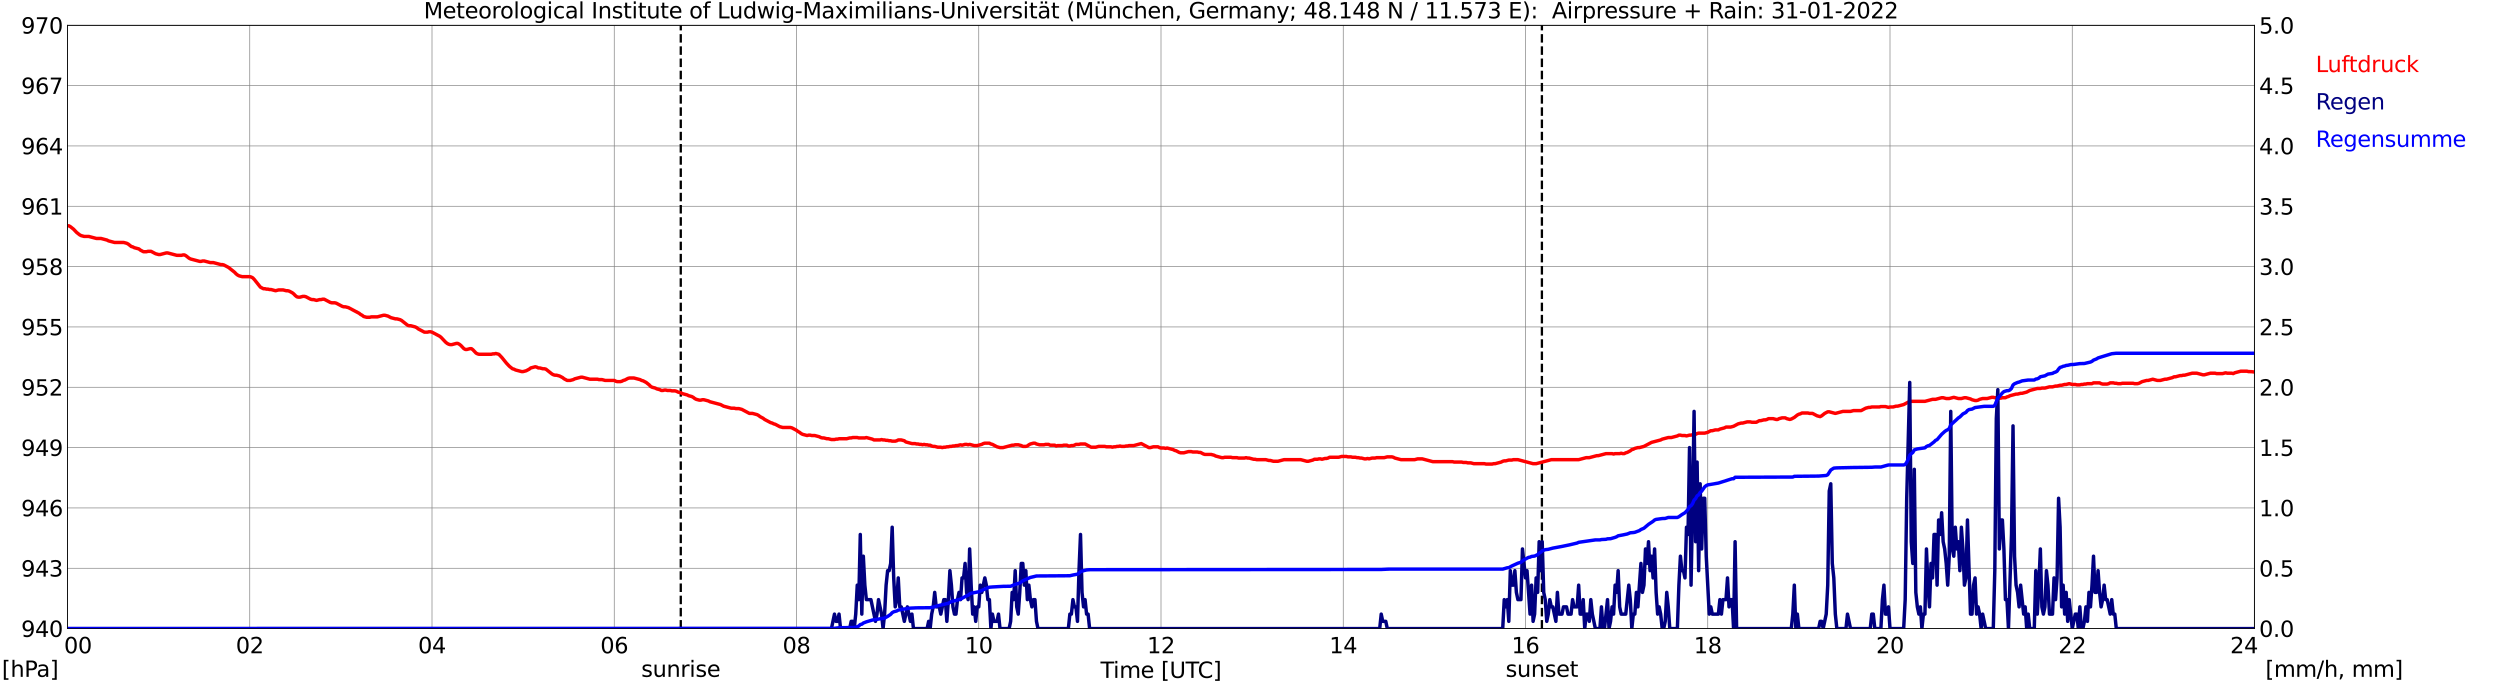 <?xml version="1.0" encoding="utf-8" standalone="no"?>
<!DOCTYPE svg PUBLIC "-//W3C//DTD SVG 1.1//EN"
  "http://www.w3.org/Graphics/SVG/1.1/DTD/svg11.dtd">
<svg xmlns:xlink="http://www.w3.org/1999/xlink" width="1085.4pt" height="296.64pt" viewBox="0 0 1085.4 296.64" xmlns="http://www.w3.org/2000/svg" version="1.1">
 <defs>
  <style type="text/css">*{stroke-linejoin: round; stroke-linecap: butt}</style>
 </defs>
 <g id="figure_1">
  <g id="patch_1">
   <path d="M 0 296.64 
L 1085.4 296.64 
L 1085.4 0 
L 0 0 
z
" style="fill: #ffffff"/>
  </g>
  <g id="axes_1">
   <g id="patch_2">
    <path d="M 29.306 272.909 
L 978.814 272.909 
L 978.814 10.976 
L 29.306 10.976 
z
" style="fill: #ffffff"/>
   </g>
   <g id="patch_3">
    <path d="M 978.814 272.909 
L 978.814 272.909 
L 978.814 10.976 
L 978.814 10.976 
z
" clip-path="url(#p8c39a7bfda)" style="fill: #d3d3d3; opacity: 0.25; stroke: #d3d3d3; stroke-linejoin: miter"/>
   </g>
   <g id="matplotlib.axis_1">
    <g id="xtick_1">
     <g id="line2d_1">
      <path d="M 29.306 272.909 
L 29.306 10.976 
" clip-path="url(#p8c39a7bfda)" style="fill: none; stroke: #808080; stroke-width: 0.3; stroke-linecap: square"/>
     </g>
     <g id="line2d_2"/>
     <g id="text_1">
      <!--    00 -->
      <g transform="translate(18.733 283.627) scale(0.095 -0.095)">
       <defs>
        <path id="DejaVuSans-20" transform="scale(0.016)"/>
        <path id="DejaVuSans-30" d="M 2034 4250 
Q 1547 4250 1301 3770 
Q 1056 3291 1056 2328 
Q 1056 1369 1301 889 
Q 1547 409 2034 409 
Q 2525 409 2770 889 
Q 3016 1369 3016 2328 
Q 3016 3291 2770 3770 
Q 2525 4250 2034 4250 
z
M 2034 4750 
Q 2819 4750 3233 4129 
Q 3647 3509 3647 2328 
Q 3647 1150 3233 529 
Q 2819 -91 2034 -91 
Q 1250 -91 836 529 
Q 422 1150 422 2328 
Q 422 3509 836 4129 
Q 1250 4750 2034 4750 
z
" transform="scale(0.016)"/>
       </defs>
       <use xlink:href="#DejaVuSans-20"/>
       <use xlink:href="#DejaVuSans-20" transform="translate(31.787 0)"/>
       <use xlink:href="#DejaVuSans-20" transform="translate(63.574 0)"/>
       <use xlink:href="#DejaVuSans-30" transform="translate(95.361 0)"/>
       <use xlink:href="#DejaVuSans-30" transform="translate(158.984 0)"/>
      </g>
     </g>
    </g>
    <g id="xtick_2">
     <g id="line2d_3">
      <path d="M 108.431 272.909 
L 108.431 10.976 
" clip-path="url(#p8c39a7bfda)" style="fill: none; stroke: #808080; stroke-width: 0.3; stroke-linecap: square"/>
     </g>
     <g id="line2d_4"/>
     <g id="text_2">
      <!-- 02 -->
      <g transform="translate(102.387 283.627) scale(0.095 -0.095)">
       <defs>
        <path id="DejaVuSans-32" d="M 1228 531 
L 3431 531 
L 3431 0 
L 469 0 
L 469 531 
Q 828 903 1448 1529 
Q 2069 2156 2228 2338 
Q 2531 2678 2651 2914 
Q 2772 3150 2772 3378 
Q 2772 3750 2511 3984 
Q 2250 4219 1831 4219 
Q 1534 4219 1204 4116 
Q 875 4013 500 3803 
L 500 4441 
Q 881 4594 1212 4672 
Q 1544 4750 1819 4750 
Q 2544 4750 2975 4387 
Q 3406 4025 3406 3419 
Q 3406 3131 3298 2873 
Q 3191 2616 2906 2266 
Q 2828 2175 2409 1742 
Q 1991 1309 1228 531 
z
" transform="scale(0.016)"/>
       </defs>
       <use xlink:href="#DejaVuSans-30"/>
       <use xlink:href="#DejaVuSans-32" transform="translate(63.623 0)"/>
      </g>
     </g>
    </g>
    <g id="xtick_3">
     <g id="line2d_5">
      <path d="M 187.557 272.909 
L 187.557 10.976 
" clip-path="url(#p8c39a7bfda)" style="fill: none; stroke: #808080; stroke-width: 0.3; stroke-linecap: square"/>
     </g>
     <g id="line2d_6"/>
     <g id="text_3">
      <!-- 04 -->
      <g transform="translate(181.513 283.627) scale(0.095 -0.095)">
       <defs>
        <path id="DejaVuSans-34" d="M 2419 4116 
L 825 1625 
L 2419 1625 
L 2419 4116 
z
M 2253 4666 
L 3047 4666 
L 3047 1625 
L 3713 1625 
L 3713 1100 
L 3047 1100 
L 3047 0 
L 2419 0 
L 2419 1100 
L 313 1100 
L 313 1709 
L 2253 4666 
z
" transform="scale(0.016)"/>
       </defs>
       <use xlink:href="#DejaVuSans-30"/>
       <use xlink:href="#DejaVuSans-34" transform="translate(63.623 0)"/>
      </g>
     </g>
    </g>
    <g id="xtick_4">
     <g id="line2d_7">
      <path d="M 266.683 272.909 
L 266.683 10.976 
" clip-path="url(#p8c39a7bfda)" style="fill: none; stroke: #808080; stroke-width: 0.3; stroke-linecap: square"/>
     </g>
     <g id="line2d_8"/>
     <g id="text_4">
      <!-- 06 -->
      <g transform="translate(260.638 283.627) scale(0.095 -0.095)">
       <defs>
        <path id="DejaVuSans-36" d="M 2113 2584 
Q 1688 2584 1439 2293 
Q 1191 2003 1191 1497 
Q 1191 994 1439 701 
Q 1688 409 2113 409 
Q 2538 409 2786 701 
Q 3034 994 3034 1497 
Q 3034 2003 2786 2293 
Q 2538 2584 2113 2584 
z
M 3366 4563 
L 3366 3988 
Q 3128 4100 2886 4159 
Q 2644 4219 2406 4219 
Q 1781 4219 1451 3797 
Q 1122 3375 1075 2522 
Q 1259 2794 1537 2939 
Q 1816 3084 2150 3084 
Q 2853 3084 3261 2657 
Q 3669 2231 3669 1497 
Q 3669 778 3244 343 
Q 2819 -91 2113 -91 
Q 1303 -91 875 529 
Q 447 1150 447 2328 
Q 447 3434 972 4092 
Q 1497 4750 2381 4750 
Q 2619 4750 2861 4703 
Q 3103 4656 3366 4563 
z
" transform="scale(0.016)"/>
       </defs>
       <use xlink:href="#DejaVuSans-30"/>
       <use xlink:href="#DejaVuSans-36" transform="translate(63.623 0)"/>
      </g>
     </g>
    </g>
    <g id="xtick_5">
     <g id="line2d_9">
      <path d="M 345.808 272.909 
L 345.808 10.976 
" clip-path="url(#p8c39a7bfda)" style="fill: none; stroke: #808080; stroke-width: 0.3; stroke-linecap: square"/>
     </g>
     <g id="line2d_10"/>
     <g id="text_5">
      <!-- 08 -->
      <g transform="translate(339.764 283.627) scale(0.095 -0.095)">
       <defs>
        <path id="DejaVuSans-38" d="M 2034 2216 
Q 1584 2216 1326 1975 
Q 1069 1734 1069 1313 
Q 1069 891 1326 650 
Q 1584 409 2034 409 
Q 2484 409 2743 651 
Q 3003 894 3003 1313 
Q 3003 1734 2745 1975 
Q 2488 2216 2034 2216 
z
M 1403 2484 
Q 997 2584 770 2862 
Q 544 3141 544 3541 
Q 544 4100 942 4425 
Q 1341 4750 2034 4750 
Q 2731 4750 3128 4425 
Q 3525 4100 3525 3541 
Q 3525 3141 3298 2862 
Q 3072 2584 2669 2484 
Q 3125 2378 3379 2068 
Q 3634 1759 3634 1313 
Q 3634 634 3220 271 
Q 2806 -91 2034 -91 
Q 1263 -91 848 271 
Q 434 634 434 1313 
Q 434 1759 690 2068 
Q 947 2378 1403 2484 
z
M 1172 3481 
Q 1172 3119 1398 2916 
Q 1625 2713 2034 2713 
Q 2441 2713 2670 2916 
Q 2900 3119 2900 3481 
Q 2900 3844 2670 4047 
Q 2441 4250 2034 4250 
Q 1625 4250 1398 4047 
Q 1172 3844 1172 3481 
z
" transform="scale(0.016)"/>
       </defs>
       <use xlink:href="#DejaVuSans-30"/>
       <use xlink:href="#DejaVuSans-38" transform="translate(63.623 0)"/>
      </g>
     </g>
    </g>
    <g id="xtick_6">
     <g id="line2d_11">
      <path d="M 424.934 272.909 
L 424.934 10.976 
" clip-path="url(#p8c39a7bfda)" style="fill: none; stroke: #808080; stroke-width: 0.3; stroke-linecap: square"/>
     </g>
     <g id="line2d_12"/>
     <g id="text_6">
      <!-- 10 -->
      <g transform="translate(418.89 283.627) scale(0.095 -0.095)">
       <defs>
        <path id="DejaVuSans-31" d="M 794 531 
L 1825 531 
L 1825 4091 
L 703 3866 
L 703 4441 
L 1819 4666 
L 2450 4666 
L 2450 531 
L 3481 531 
L 3481 0 
L 794 0 
L 794 531 
z
" transform="scale(0.016)"/>
       </defs>
       <use xlink:href="#DejaVuSans-31"/>
       <use xlink:href="#DejaVuSans-30" transform="translate(63.623 0)"/>
      </g>
     </g>
    </g>
    <g id="xtick_7">
     <g id="line2d_13">
      <path d="M 504.06 272.909 
L 504.06 10.976 
" clip-path="url(#p8c39a7bfda)" style="fill: none; stroke: #808080; stroke-width: 0.3; stroke-linecap: square"/>
     </g>
     <g id="line2d_14"/>
     <g id="text_7">
      <!-- 12 -->
      <g transform="translate(498.015 283.627) scale(0.095 -0.095)">
       <use xlink:href="#DejaVuSans-31"/>
       <use xlink:href="#DejaVuSans-32" transform="translate(63.623 0)"/>
      </g>
     </g>
    </g>
    <g id="xtick_8">
     <g id="line2d_15">
      <path d="M 583.185 272.909 
L 583.185 10.976 
" clip-path="url(#p8c39a7bfda)" style="fill: none; stroke: #808080; stroke-width: 0.3; stroke-linecap: square"/>
     </g>
     <g id="line2d_16"/>
     <g id="text_8">
      <!-- 14 -->
      <g transform="translate(577.141 283.627) scale(0.095 -0.095)">
       <use xlink:href="#DejaVuSans-31"/>
       <use xlink:href="#DejaVuSans-34" transform="translate(63.623 0)"/>
      </g>
     </g>
    </g>
    <g id="xtick_9">
     <g id="line2d_17">
      <path d="M 662.311 272.909 
L 662.311 10.976 
" clip-path="url(#p8c39a7bfda)" style="fill: none; stroke: #808080; stroke-width: 0.3; stroke-linecap: square"/>
     </g>
     <g id="line2d_18"/>
     <g id="text_9">
      <!-- 16 -->
      <g transform="translate(656.267 283.627) scale(0.095 -0.095)">
       <use xlink:href="#DejaVuSans-31"/>
       <use xlink:href="#DejaVuSans-36" transform="translate(63.623 0)"/>
      </g>
     </g>
    </g>
    <g id="xtick_10">
     <g id="line2d_19">
      <path d="M 741.437 272.909 
L 741.437 10.976 
" clip-path="url(#p8c39a7bfda)" style="fill: none; stroke: #808080; stroke-width: 0.3; stroke-linecap: square"/>
     </g>
     <g id="line2d_20"/>
     <g id="text_10">
      <!-- 18 -->
      <g transform="translate(735.392 283.627) scale(0.095 -0.095)">
       <use xlink:href="#DejaVuSans-31"/>
       <use xlink:href="#DejaVuSans-38" transform="translate(63.623 0)"/>
      </g>
     </g>
    </g>
    <g id="xtick_11">
     <g id="line2d_21">
      <path d="M 820.562 272.909 
L 820.562 10.976 
" clip-path="url(#p8c39a7bfda)" style="fill: none; stroke: #808080; stroke-width: 0.3; stroke-linecap: square"/>
     </g>
     <g id="line2d_22"/>
     <g id="text_11">
      <!-- 20 -->
      <g transform="translate(814.518 283.627) scale(0.095 -0.095)">
       <use xlink:href="#DejaVuSans-32"/>
       <use xlink:href="#DejaVuSans-30" transform="translate(63.623 0)"/>
      </g>
     </g>
    </g>
    <g id="xtick_12">
     <g id="line2d_23">
      <path d="M 899.688 272.909 
L 899.688 10.976 
" clip-path="url(#p8c39a7bfda)" style="fill: none; stroke: #808080; stroke-width: 0.3; stroke-linecap: square"/>
     </g>
     <g id="line2d_24"/>
     <g id="text_12">
      <!-- 22 -->
      <g transform="translate(893.644 283.627) scale(0.095 -0.095)">
       <use xlink:href="#DejaVuSans-32"/>
       <use xlink:href="#DejaVuSans-32" transform="translate(63.623 0)"/>
      </g>
     </g>
    </g>
    <g id="xtick_13">
     <g id="line2d_25">
      <path d="M 978.814 272.909 
L 978.814 10.976 
" clip-path="url(#p8c39a7bfda)" style="fill: none; stroke: #808080; stroke-width: 0.3; stroke-linecap: square"/>
     </g>
     <g id="line2d_26"/>
     <g id="text_13">
      <!-- 24    -->
      <g transform="translate(968.241 283.627) scale(0.095 -0.095)">
       <use xlink:href="#DejaVuSans-32"/>
       <use xlink:href="#DejaVuSans-34" transform="translate(63.623 0)"/>
       <use xlink:href="#DejaVuSans-20" transform="translate(127.246 0)"/>
       <use xlink:href="#DejaVuSans-20" transform="translate(159.033 0)"/>
       <use xlink:href="#DejaVuSans-20" transform="translate(190.82 0)"/>
      </g>
     </g>
    </g>
    <g id="text_14">
     <!-- Time [UTC] -->
     <g transform="translate(477.806 294.322) scale(0.095 -0.095)">
      <defs>
       <path id="DejaVuSans-54" d="M -19 4666 
L 3928 4666 
L 3928 4134 
L 2272 4134 
L 2272 0 
L 1638 0 
L 1638 4134 
L -19 4134 
L -19 4666 
z
" transform="scale(0.016)"/>
       <path id="DejaVuSans-69" d="M 603 3500 
L 1178 3500 
L 1178 0 
L 603 0 
L 603 3500 
z
M 603 4863 
L 1178 4863 
L 1178 4134 
L 603 4134 
L 603 4863 
z
" transform="scale(0.016)"/>
       <path id="DejaVuSans-6d" d="M 3328 2828 
Q 3544 3216 3844 3400 
Q 4144 3584 4550 3584 
Q 5097 3584 5394 3201 
Q 5691 2819 5691 2113 
L 5691 0 
L 5113 0 
L 5113 2094 
Q 5113 2597 4934 2840 
Q 4756 3084 4391 3084 
Q 3944 3084 3684 2787 
Q 3425 2491 3425 1978 
L 3425 0 
L 2847 0 
L 2847 2094 
Q 2847 2600 2669 2842 
Q 2491 3084 2119 3084 
Q 1678 3084 1418 2786 
Q 1159 2488 1159 1978 
L 1159 0 
L 581 0 
L 581 3500 
L 1159 3500 
L 1159 2956 
Q 1356 3278 1631 3431 
Q 1906 3584 2284 3584 
Q 2666 3584 2933 3390 
Q 3200 3197 3328 2828 
z
" transform="scale(0.016)"/>
       <path id="DejaVuSans-65" d="M 3597 1894 
L 3597 1613 
L 953 1613 
Q 991 1019 1311 708 
Q 1631 397 2203 397 
Q 2534 397 2845 478 
Q 3156 559 3463 722 
L 3463 178 
Q 3153 47 2828 -22 
Q 2503 -91 2169 -91 
Q 1331 -91 842 396 
Q 353 884 353 1716 
Q 353 2575 817 3079 
Q 1281 3584 2069 3584 
Q 2775 3584 3186 3129 
Q 3597 2675 3597 1894 
z
M 3022 2063 
Q 3016 2534 2758 2815 
Q 2500 3097 2075 3097 
Q 1594 3097 1305 2825 
Q 1016 2553 972 2059 
L 3022 2063 
z
" transform="scale(0.016)"/>
       <path id="DejaVuSans-5b" d="M 550 4863 
L 1875 4863 
L 1875 4416 
L 1125 4416 
L 1125 -397 
L 1875 -397 
L 1875 -844 
L 550 -844 
L 550 4863 
z
" transform="scale(0.016)"/>
       <path id="DejaVuSans-55" d="M 556 4666 
L 1191 4666 
L 1191 1831 
Q 1191 1081 1462 751 
Q 1734 422 2344 422 
Q 2950 422 3222 751 
Q 3494 1081 3494 1831 
L 3494 4666 
L 4128 4666 
L 4128 1753 
Q 4128 841 3676 375 
Q 3225 -91 2344 -91 
Q 1459 -91 1007 375 
Q 556 841 556 1753 
L 556 4666 
z
" transform="scale(0.016)"/>
       <path id="DejaVuSans-43" d="M 4122 4306 
L 4122 3641 
Q 3803 3938 3442 4084 
Q 3081 4231 2675 4231 
Q 1875 4231 1450 3742 
Q 1025 3253 1025 2328 
Q 1025 1406 1450 917 
Q 1875 428 2675 428 
Q 3081 428 3442 575 
Q 3803 722 4122 1019 
L 4122 359 
Q 3791 134 3420 21 
Q 3050 -91 2638 -91 
Q 1578 -91 968 557 
Q 359 1206 359 2328 
Q 359 3453 968 4101 
Q 1578 4750 2638 4750 
Q 3056 4750 3426 4639 
Q 3797 4528 4122 4306 
z
" transform="scale(0.016)"/>
       <path id="DejaVuSans-5d" d="M 1947 4863 
L 1947 -844 
L 622 -844 
L 622 -397 
L 1369 -397 
L 1369 4416 
L 622 4416 
L 622 4863 
L 1947 4863 
z
" transform="scale(0.016)"/>
      </defs>
      <use xlink:href="#DejaVuSans-54"/>
      <use xlink:href="#DejaVuSans-69" transform="translate(57.959 0)"/>
      <use xlink:href="#DejaVuSans-6d" transform="translate(85.742 0)"/>
      <use xlink:href="#DejaVuSans-65" transform="translate(183.154 0)"/>
      <use xlink:href="#DejaVuSans-20" transform="translate(244.678 0)"/>
      <use xlink:href="#DejaVuSans-5b" transform="translate(276.465 0)"/>
      <use xlink:href="#DejaVuSans-55" transform="translate(315.479 0)"/>
      <use xlink:href="#DejaVuSans-54" transform="translate(388.672 0)"/>
      <use xlink:href="#DejaVuSans-43" transform="translate(443.881 0)"/>
      <use xlink:href="#DejaVuSans-5d" transform="translate(513.705 0)"/>
     </g>
    </g>
   </g>
   <g id="matplotlib.axis_2">
    <g id="ytick_1">
     <g id="line2d_27">
      <path d="M 29.306 272.909 
L 978.814 272.909 
" clip-path="url(#p8c39a7bfda)" style="fill: none; stroke: #808080; stroke-width: 0.3; stroke-linecap: square"/>
     </g>
     <g id="line2d_28"/>
     <g id="text_15">
      <!-- 940 -->
      <g transform="translate(9.173 276.518) scale(0.095 -0.095)">
       <defs>
        <path id="DejaVuSans-39" d="M 703 97 
L 703 672 
Q 941 559 1184 500 
Q 1428 441 1663 441 
Q 2288 441 2617 861 
Q 2947 1281 2994 2138 
Q 2813 1869 2534 1725 
Q 2256 1581 1919 1581 
Q 1219 1581 811 2004 
Q 403 2428 403 3163 
Q 403 3881 828 4315 
Q 1253 4750 1959 4750 
Q 2769 4750 3195 4129 
Q 3622 3509 3622 2328 
Q 3622 1225 3098 567 
Q 2575 -91 1691 -91 
Q 1453 -91 1209 -44 
Q 966 3 703 97 
z
M 1959 2075 
Q 2384 2075 2632 2365 
Q 2881 2656 2881 3163 
Q 2881 3666 2632 3958 
Q 2384 4250 1959 4250 
Q 1534 4250 1286 3958 
Q 1038 3666 1038 3163 
Q 1038 2656 1286 2365 
Q 1534 2075 1959 2075 
z
" transform="scale(0.016)"/>
       </defs>
       <use xlink:href="#DejaVuSans-39"/>
       <use xlink:href="#DejaVuSans-34" transform="translate(63.623 0)"/>
       <use xlink:href="#DejaVuSans-30" transform="translate(127.246 0)"/>
      </g>
     </g>
    </g>
    <g id="ytick_2">
     <g id="line2d_29">
      <path d="M 29.306 246.715 
L 978.814 246.715 
" clip-path="url(#p8c39a7bfda)" style="fill: none; stroke: #808080; stroke-width: 0.3; stroke-linecap: square"/>
     </g>
     <g id="line2d_30"/>
     <g id="text_16">
      <!-- 943 -->
      <g transform="translate(9.173 250.325) scale(0.095 -0.095)">
       <defs>
        <path id="DejaVuSans-33" d="M 2597 2516 
Q 3050 2419 3304 2112 
Q 3559 1806 3559 1356 
Q 3559 666 3084 287 
Q 2609 -91 1734 -91 
Q 1441 -91 1130 -33 
Q 819 25 488 141 
L 488 750 
Q 750 597 1062 519 
Q 1375 441 1716 441 
Q 2309 441 2620 675 
Q 2931 909 2931 1356 
Q 2931 1769 2642 2001 
Q 2353 2234 1838 2234 
L 1294 2234 
L 1294 2753 
L 1863 2753 
Q 2328 2753 2575 2939 
Q 2822 3125 2822 3475 
Q 2822 3834 2567 4026 
Q 2313 4219 1838 4219 
Q 1578 4219 1281 4162 
Q 984 4106 628 3988 
L 628 4550 
Q 988 4650 1302 4700 
Q 1616 4750 1894 4750 
Q 2613 4750 3031 4423 
Q 3450 4097 3450 3541 
Q 3450 3153 3228 2886 
Q 3006 2619 2597 2516 
z
" transform="scale(0.016)"/>
       </defs>
       <use xlink:href="#DejaVuSans-39"/>
       <use xlink:href="#DejaVuSans-34" transform="translate(63.623 0)"/>
       <use xlink:href="#DejaVuSans-33" transform="translate(127.246 0)"/>
      </g>
     </g>
    </g>
    <g id="ytick_3">
     <g id="line2d_31">
      <path d="M 29.306 220.522 
L 978.814 220.522 
" clip-path="url(#p8c39a7bfda)" style="fill: none; stroke: #808080; stroke-width: 0.3; stroke-linecap: square"/>
     </g>
     <g id="line2d_32"/>
     <g id="text_17">
      <!-- 946 -->
      <g transform="translate(9.173 224.131) scale(0.095 -0.095)">
       <use xlink:href="#DejaVuSans-39"/>
       <use xlink:href="#DejaVuSans-34" transform="translate(63.623 0)"/>
       <use xlink:href="#DejaVuSans-36" transform="translate(127.246 0)"/>
      </g>
     </g>
    </g>
    <g id="ytick_4">
     <g id="line2d_33">
      <path d="M 29.306 194.329 
L 978.814 194.329 
" clip-path="url(#p8c39a7bfda)" style="fill: none; stroke: #808080; stroke-width: 0.3; stroke-linecap: square"/>
     </g>
     <g id="line2d_34"/>
     <g id="text_18">
      <!-- 949 -->
      <g transform="translate(9.173 197.938) scale(0.095 -0.095)">
       <use xlink:href="#DejaVuSans-39"/>
       <use xlink:href="#DejaVuSans-34" transform="translate(63.623 0)"/>
       <use xlink:href="#DejaVuSans-39" transform="translate(127.246 0)"/>
      </g>
     </g>
    </g>
    <g id="ytick_5">
     <g id="line2d_35">
      <path d="M 29.306 168.136 
L 978.814 168.136 
" clip-path="url(#p8c39a7bfda)" style="fill: none; stroke: #808080; stroke-width: 0.3; stroke-linecap: square"/>
     </g>
     <g id="line2d_36"/>
     <g id="text_19">
      <!-- 952 -->
      <g transform="translate(9.173 171.745) scale(0.095 -0.095)">
       <defs>
        <path id="DejaVuSans-35" d="M 691 4666 
L 3169 4666 
L 3169 4134 
L 1269 4134 
L 1269 2991 
Q 1406 3038 1543 3061 
Q 1681 3084 1819 3084 
Q 2600 3084 3056 2656 
Q 3513 2228 3513 1497 
Q 3513 744 3044 326 
Q 2575 -91 1722 -91 
Q 1428 -91 1123 -41 
Q 819 9 494 109 
L 494 744 
Q 775 591 1075 516 
Q 1375 441 1709 441 
Q 2250 441 2565 725 
Q 2881 1009 2881 1497 
Q 2881 1984 2565 2268 
Q 2250 2553 1709 2553 
Q 1456 2553 1204 2497 
Q 953 2441 691 2322 
L 691 4666 
z
" transform="scale(0.016)"/>
       </defs>
       <use xlink:href="#DejaVuSans-39"/>
       <use xlink:href="#DejaVuSans-35" transform="translate(63.623 0)"/>
       <use xlink:href="#DejaVuSans-32" transform="translate(127.246 0)"/>
      </g>
     </g>
    </g>
    <g id="ytick_6">
     <g id="line2d_37">
      <path d="M 29.306 141.942 
L 978.814 141.942 
" clip-path="url(#p8c39a7bfda)" style="fill: none; stroke: #808080; stroke-width: 0.3; stroke-linecap: square"/>
     </g>
     <g id="line2d_38"/>
     <g id="text_20">
      <!-- 955 -->
      <g transform="translate(9.173 145.551) scale(0.095 -0.095)">
       <use xlink:href="#DejaVuSans-39"/>
       <use xlink:href="#DejaVuSans-35" transform="translate(63.623 0)"/>
       <use xlink:href="#DejaVuSans-35" transform="translate(127.246 0)"/>
      </g>
     </g>
    </g>
    <g id="ytick_7">
     <g id="line2d_39">
      <path d="M 29.306 115.749 
L 978.814 115.749 
" clip-path="url(#p8c39a7bfda)" style="fill: none; stroke: #808080; stroke-width: 0.3; stroke-linecap: square"/>
     </g>
     <g id="line2d_40"/>
     <g id="text_21">
      <!-- 958 -->
      <g transform="translate(9.173 119.358) scale(0.095 -0.095)">
       <use xlink:href="#DejaVuSans-39"/>
       <use xlink:href="#DejaVuSans-35" transform="translate(63.623 0)"/>
       <use xlink:href="#DejaVuSans-38" transform="translate(127.246 0)"/>
      </g>
     </g>
    </g>
    <g id="ytick_8">
     <g id="line2d_41">
      <path d="M 29.306 89.556 
L 978.814 89.556 
" clip-path="url(#p8c39a7bfda)" style="fill: none; stroke: #808080; stroke-width: 0.3; stroke-linecap: square"/>
     </g>
     <g id="line2d_42"/>
     <g id="text_22">
      <!-- 961 -->
      <g transform="translate(9.173 93.165) scale(0.095 -0.095)">
       <use xlink:href="#DejaVuSans-39"/>
       <use xlink:href="#DejaVuSans-36" transform="translate(63.623 0)"/>
       <use xlink:href="#DejaVuSans-31" transform="translate(127.246 0)"/>
      </g>
     </g>
    </g>
    <g id="ytick_9">
     <g id="line2d_43">
      <path d="M 29.306 63.362 
L 978.814 63.362 
" clip-path="url(#p8c39a7bfda)" style="fill: none; stroke: #808080; stroke-width: 0.3; stroke-linecap: square"/>
     </g>
     <g id="line2d_44"/>
     <g id="text_23">
      <!-- 964 -->
      <g transform="translate(9.173 66.972) scale(0.095 -0.095)">
       <use xlink:href="#DejaVuSans-39"/>
       <use xlink:href="#DejaVuSans-36" transform="translate(63.623 0)"/>
       <use xlink:href="#DejaVuSans-34" transform="translate(127.246 0)"/>
      </g>
     </g>
    </g>
    <g id="ytick_10">
     <g id="line2d_45">
      <path d="M 29.306 37.169 
L 978.814 37.169 
" clip-path="url(#p8c39a7bfda)" style="fill: none; stroke: #808080; stroke-width: 0.3; stroke-linecap: square"/>
     </g>
     <g id="line2d_46"/>
     <g id="text_24">
      <!-- 967 -->
      <g transform="translate(9.173 40.778) scale(0.095 -0.095)">
       <defs>
        <path id="DejaVuSans-37" d="M 525 4666 
L 3525 4666 
L 3525 4397 
L 1831 0 
L 1172 0 
L 2766 4134 
L 525 4134 
L 525 4666 
z
" transform="scale(0.016)"/>
       </defs>
       <use xlink:href="#DejaVuSans-39"/>
       <use xlink:href="#DejaVuSans-36" transform="translate(63.623 0)"/>
       <use xlink:href="#DejaVuSans-37" transform="translate(127.246 0)"/>
      </g>
     </g>
    </g>
    <g id="ytick_11">
     <g id="line2d_47">
      <path d="M 29.306 10.976 
L 978.814 10.976 
" clip-path="url(#p8c39a7bfda)" style="fill: none; stroke: #808080; stroke-width: 0.3; stroke-linecap: square"/>
     </g>
     <g id="line2d_48"/>
     <g id="text_25">
      <!-- 970 -->
      <g transform="translate(9.173 14.585) scale(0.095 -0.095)">
       <use xlink:href="#DejaVuSans-39"/>
       <use xlink:href="#DejaVuSans-37" transform="translate(63.623 0)"/>
       <use xlink:href="#DejaVuSans-30" transform="translate(127.246 0)"/>
      </g>
     </g>
    </g>
   </g>
   <g id="line2d_49">
    <path d="M 295.564 272.909 
L 295.564 10.976 
" clip-path="url(#p8c39a7bfda)" style="fill: none; stroke-dasharray: 3.7,1.6; stroke-dashoffset: 0; stroke: #000000"/>
   </g>
   <g id="line2d_50">
    <path d="M 669.432 272.909 
L 669.432 10.976 
" clip-path="url(#p8c39a7bfda)" style="fill: none; stroke-dasharray: 3.7,1.6; stroke-dashoffset: 0; stroke: #000000"/>
   </g>
   <g id="line2d_51">
    <path d="M 29.306 97.996 
L 29.965 98.068 
L 30.625 98.461 
L 31.943 99.509 
L 33.262 100.906 
L 34.581 101.954 
L 35.24 102.303 
L 36.559 102.652 
L 38.537 102.652 
L 41.834 103.525 
L 43.812 103.525 
L 46.45 104.224 
L 47.109 104.573 
L 49.747 105.272 
L 53.703 105.272 
L 55.022 105.621 
L 55.681 105.97 
L 57 107.018 
L 57.659 107.192 
L 58.319 107.542 
L 60.297 108.066 
L 60.956 108.589 
L 62.275 109.288 
L 63.594 109.288 
L 64.253 109.113 
L 65.572 109.113 
L 67.55 110.161 
L 68.869 110.51 
L 69.528 110.51 
L 72.166 109.812 
L 72.825 109.812 
L 76.781 110.86 
L 78.759 110.86 
L 79.419 110.685 
L 80.078 110.685 
L 80.737 111.034 
L 82.056 112.082 
L 82.716 112.431 
L 86.672 113.479 
L 87.331 113.479 
L 87.991 113.304 
L 88.65 113.304 
L 91.288 114.003 
L 92.606 114.003 
L 95.903 114.876 
L 96.563 114.876 
L 97.222 115.05 
L 99.2 116.098 
L 101.838 118.194 
L 102.497 118.892 
L 103.156 119.416 
L 103.816 119.765 
L 105.135 120.114 
L 108.431 120.114 
L 109.091 120.289 
L 109.75 120.638 
L 110.41 121.337 
L 113.047 124.655 
L 114.366 125.353 
L 115.025 125.353 
L 115.685 125.528 
L 116.344 125.528 
L 117.003 125.702 
L 117.663 125.702 
L 119.641 126.226 
L 120.96 125.877 
L 122.938 125.877 
L 124.257 126.226 
L 124.916 126.226 
L 125.575 126.401 
L 126.894 127.099 
L 127.553 127.623 
L 128.213 128.322 
L 128.872 128.846 
L 129.532 129.02 
L 130.191 129.02 
L 131.51 128.671 
L 132.169 128.671 
L 132.829 128.846 
L 134.807 129.893 
L 135.466 130.068 
L 136.125 130.068 
L 137.444 130.417 
L 138.763 130.068 
L 139.422 130.068 
L 140.082 129.893 
L 140.741 129.893 
L 143.379 131.29 
L 144.038 131.465 
L 145.357 131.465 
L 146.016 131.64 
L 148.654 133.037 
L 149.313 133.211 
L 149.972 133.211 
L 151.291 133.56 
L 155.907 136.005 
L 156.566 136.529 
L 157.226 136.878 
L 157.885 137.402 
L 159.204 137.751 
L 160.523 137.751 
L 161.182 137.577 
L 163.819 137.577 
L 166.457 136.878 
L 167.116 136.878 
L 168.435 137.227 
L 169.754 137.926 
L 171.732 138.45 
L 172.391 138.45 
L 173.71 138.799 
L 174.37 139.148 
L 177.007 141.244 
L 177.666 141.418 
L 178.326 141.418 
L 180.304 141.942 
L 180.963 142.291 
L 181.623 142.815 
L 184.26 144.212 
L 185.579 144.212 
L 186.238 144.038 
L 186.898 144.038 
L 187.557 144.212 
L 190.854 145.959 
L 191.513 146.482 
L 193.492 148.578 
L 194.151 149.102 
L 194.81 149.451 
L 195.47 149.626 
L 196.129 149.626 
L 198.107 149.102 
L 198.767 149.102 
L 199.426 149.451 
L 200.085 149.975 
L 201.404 151.372 
L 202.063 151.721 
L 202.723 151.721 
L 204.042 151.372 
L 204.701 151.372 
L 205.36 151.896 
L 206.679 153.293 
L 207.339 153.642 
L 207.998 153.817 
L 213.273 153.817 
L 213.932 153.642 
L 214.592 153.642 
L 215.251 153.467 
L 216.57 153.817 
L 217.889 155.214 
L 219.867 157.658 
L 221.186 159.055 
L 222.504 160.103 
L 223.164 160.278 
L 223.823 160.627 
L 226.461 161.325 
L 227.12 161.325 
L 228.439 160.976 
L 229.757 160.278 
L 230.417 159.754 
L 232.395 159.23 
L 233.054 159.404 
L 233.714 159.754 
L 234.373 159.754 
L 235.692 160.103 
L 236.351 160.103 
L 237.011 160.278 
L 239.648 162.373 
L 240.308 162.722 
L 240.967 162.897 
L 241.626 162.897 
L 242.945 163.246 
L 244.264 163.945 
L 244.923 164.468 
L 246.242 165.167 
L 247.561 165.167 
L 248.88 164.818 
L 249.539 164.468 
L 252.176 163.77 
L 252.836 163.77 
L 256.133 164.643 
L 259.43 164.643 
L 260.089 164.818 
L 261.408 164.818 
L 262.726 165.167 
L 266.683 165.167 
L 267.342 165.516 
L 268.002 165.691 
L 269.32 165.691 
L 269.98 165.516 
L 270.639 165.167 
L 271.298 164.992 
L 272.617 164.294 
L 273.277 164.119 
L 275.255 164.119 
L 277.892 164.818 
L 278.552 165.167 
L 279.211 165.342 
L 280.53 166.04 
L 281.849 167.088 
L 282.508 167.786 
L 283.167 168.136 
L 284.486 168.485 
L 285.145 168.834 
L 286.464 169.183 
L 287.124 169.533 
L 287.783 169.533 
L 288.442 169.358 
L 289.102 169.358 
L 289.761 169.533 
L 291.08 169.533 
L 291.739 169.707 
L 293.058 169.707 
L 293.717 169.882 
L 294.377 170.231 
L 295.696 170.58 
L 296.355 170.93 
L 298.333 171.453 
L 298.992 171.803 
L 300.311 172.152 
L 300.971 172.501 
L 301.63 173.025 
L 302.289 173.374 
L 303.608 173.723 
L 304.267 173.723 
L 304.927 173.549 
L 305.586 173.549 
L 307.564 174.073 
L 308.224 174.422 
L 312.839 175.644 
L 314.158 176.343 
L 317.455 177.216 
L 318.774 177.216 
L 319.433 177.391 
L 320.752 177.391 
L 322.071 177.74 
L 325.368 179.486 
L 326.686 179.486 
L 328.665 180.01 
L 329.324 180.359 
L 329.983 180.883 
L 331.302 181.581 
L 331.961 182.105 
L 334.599 183.502 
L 335.258 183.677 
L 335.918 184.026 
L 336.577 184.201 
L 338.555 185.249 
L 339.874 185.598 
L 343.171 185.598 
L 343.83 185.772 
L 345.808 186.82 
L 346.468 187.344 
L 347.127 187.693 
L 347.787 188.217 
L 348.446 188.566 
L 350.424 189.09 
L 351.083 188.916 
L 351.743 188.916 
L 352.402 189.09 
L 353.721 189.09 
L 355.699 189.614 
L 356.359 189.963 
L 357.018 190.138 
L 357.677 190.138 
L 358.996 190.487 
L 359.655 190.487 
L 360.974 190.836 
L 362.293 190.836 
L 362.952 190.662 
L 363.612 190.662 
L 364.271 190.487 
L 367.568 190.487 
L 368.887 190.138 
L 369.546 190.138 
L 370.206 189.963 
L 372.184 189.963 
L 372.843 190.138 
L 375.481 190.138 
L 376.14 189.963 
L 378.777 190.662 
L 379.437 191.011 
L 382.074 191.011 
L 382.734 190.836 
L 383.393 191.011 
L 384.053 191.011 
L 384.712 191.186 
L 385.371 191.186 
L 386.031 191.36 
L 386.69 191.36 
L 387.349 191.535 
L 388.668 191.535 
L 389.328 191.36 
L 389.987 191.011 
L 391.306 191.011 
L 392.624 191.36 
L 393.284 191.884 
L 395.921 192.583 
L 397.24 192.583 
L 397.899 192.757 
L 398.559 192.757 
L 399.218 192.932 
L 399.878 192.932 
L 400.537 193.107 
L 401.196 192.932 
L 401.856 193.107 
L 402.515 193.107 
L 403.175 193.281 
L 403.834 193.281 
L 404.493 193.63 
L 405.153 193.805 
L 405.812 193.805 
L 407.131 194.154 
L 408.45 194.154 
L 409.109 194.329 
L 409.768 194.154 
L 410.428 194.154 
L 411.087 193.98 
L 411.746 193.98 
L 412.406 193.805 
L 413.065 193.805 
L 413.725 193.63 
L 414.384 193.63 
L 415.043 193.456 
L 415.703 193.456 
L 417.022 193.107 
L 417.681 193.281 
L 419 192.932 
L 419.659 192.932 
L 420.318 193.107 
L 420.978 192.932 
L 422.956 193.456 
L 424.275 193.456 
L 426.253 192.932 
L 426.912 192.583 
L 427.572 192.408 
L 429.55 192.408 
L 430.209 192.757 
L 430.869 192.932 
L 432.847 193.98 
L 434.165 194.329 
L 435.484 194.329 
L 439.44 193.281 
L 440.1 193.281 
L 440.759 193.107 
L 442.078 193.107 
L 443.397 193.456 
L 444.056 193.805 
L 445.375 193.805 
L 446.034 193.63 
L 446.694 193.107 
L 447.353 192.757 
L 448.672 192.408 
L 449.331 192.408 
L 449.991 192.757 
L 451.309 193.107 
L 453.287 193.107 
L 453.947 192.932 
L 455.266 192.932 
L 455.925 193.281 
L 457.903 193.281 
L 458.563 193.63 
L 459.222 193.456 
L 461.2 193.456 
L 461.859 193.281 
L 463.178 193.281 
L 463.838 193.63 
L 464.497 193.63 
L 465.156 193.456 
L 465.816 193.456 
L 466.475 193.281 
L 467.134 192.932 
L 468.453 192.932 
L 469.113 192.757 
L 471.091 192.757 
L 473.728 194.154 
L 475.706 194.154 
L 477.025 193.805 
L 479.663 193.805 
L 480.322 193.98 
L 482.3 193.98 
L 482.96 194.154 
L 483.619 193.98 
L 484.278 193.98 
L 484.938 193.805 
L 485.597 193.805 
L 486.256 193.63 
L 486.916 193.805 
L 488.235 193.805 
L 488.894 193.63 
L 489.553 193.63 
L 490.213 193.456 
L 492.191 193.456 
L 495.488 192.583 
L 498.785 194.329 
L 499.444 194.329 
L 500.763 193.98 
L 502.741 193.98 
L 503.4 194.329 
L 504.06 194.503 
L 505.379 194.503 
L 506.038 194.678 
L 506.697 194.503 
L 509.335 195.202 
L 509.994 195.551 
L 510.654 195.726 
L 511.972 196.424 
L 512.632 196.599 
L 513.95 196.599 
L 515.929 196.075 
L 517.247 196.075 
L 517.907 196.25 
L 519.885 196.25 
L 520.544 196.424 
L 521.204 196.424 
L 522.522 197.123 
L 523.182 197.297 
L 525.819 197.297 
L 527.138 197.647 
L 527.797 197.996 
L 530.435 198.694 
L 531.094 198.694 
L 531.754 198.52 
L 534.391 198.52 
L 535.051 198.694 
L 537.029 198.694 
L 537.688 198.869 
L 540.326 198.869 
L 540.985 198.694 
L 541.644 198.869 
L 542.304 198.869 
L 544.282 199.393 
L 544.941 199.393 
L 545.601 199.568 
L 549.557 199.568 
L 550.876 199.917 
L 551.535 199.917 
L 552.854 200.266 
L 554.832 200.266 
L 557.47 199.568 
L 564.723 199.568 
L 567.36 200.266 
L 568.02 200.266 
L 569.998 199.742 
L 570.657 199.393 
L 571.976 199.393 
L 572.635 199.218 
L 573.295 199.218 
L 573.954 199.393 
L 575.273 199.044 
L 575.932 199.044 
L 576.592 198.869 
L 577.251 198.52 
L 581.207 198.52 
L 582.526 198.171 
L 584.504 198.171 
L 585.164 198.345 
L 586.482 198.345 
L 587.142 198.52 
L 588.46 198.52 
L 589.12 198.694 
L 589.779 198.694 
L 590.439 198.869 
L 591.098 198.869 
L 592.417 199.218 
L 593.076 199.218 
L 593.736 199.044 
L 594.395 199.218 
L 595.714 198.869 
L 597.032 198.869 
L 597.692 198.694 
L 600.989 198.694 
L 602.307 198.345 
L 604.286 198.345 
L 604.945 198.52 
L 605.604 198.869 
L 608.242 199.568 
L 614.176 199.568 
L 615.495 199.218 
L 617.473 199.218 
L 622.089 200.441 
L 630.661 200.441 
L 631.32 200.615 
L 634.617 200.615 
L 635.276 200.79 
L 636.595 200.79 
L 637.255 200.965 
L 638.573 200.965 
L 639.892 201.314 
L 644.508 201.314 
L 645.167 201.488 
L 647.805 201.488 
L 648.464 201.314 
L 649.123 201.314 
L 651.761 200.615 
L 652.42 200.266 
L 653.08 200.091 
L 653.739 200.091 
L 655.058 199.742 
L 656.377 199.742 
L 657.036 199.568 
L 659.014 199.568 
L 665.608 201.314 
L 666.927 201.314 
L 673.521 199.568 
L 685.389 199.568 
L 688.686 198.694 
L 690.005 198.694 
L 693.302 197.821 
L 693.961 197.821 
L 697.258 196.948 
L 699.896 196.948 
L 700.555 197.123 
L 701.215 196.948 
L 703.193 196.948 
L 703.852 196.774 
L 704.511 196.948 
L 705.171 196.948 
L 705.83 196.599 
L 706.49 196.424 
L 707.808 195.726 
L 708.468 195.202 
L 709.127 195.027 
L 709.786 194.678 
L 711.105 194.329 
L 711.765 194.329 
L 713.743 193.805 
L 717.04 192.059 
L 720.996 191.011 
L 721.655 190.662 
L 724.293 189.963 
L 725.612 189.963 
L 728.249 189.265 
L 728.909 188.916 
L 729.568 188.916 
L 730.227 189.09 
L 731.546 189.09 
L 732.205 189.265 
L 733.524 188.916 
L 734.184 188.916 
L 735.502 188.566 
L 736.162 188.566 
L 736.821 188.217 
L 737.48 188.042 
L 740.118 188.042 
L 741.437 187.693 
L 742.756 186.995 
L 743.415 186.995 
L 744.734 186.645 
L 746.052 186.645 
L 746.712 186.296 
L 748.69 185.772 
L 749.349 185.423 
L 751.327 185.423 
L 752.646 185.074 
L 754.624 184.026 
L 755.943 183.677 
L 756.602 183.677 
L 758.581 183.153 
L 759.899 183.153 
L 760.559 183.328 
L 762.537 183.328 
L 763.856 182.629 
L 764.515 182.629 
L 765.834 182.28 
L 766.493 182.28 
L 767.153 182.105 
L 767.812 181.756 
L 769.79 181.756 
L 771.109 182.105 
L 771.768 182.105 
L 772.428 181.756 
L 773.746 181.407 
L 775.065 181.407 
L 775.725 181.756 
L 777.043 182.105 
L 777.703 181.931 
L 779.021 181.232 
L 780.34 180.184 
L 781 179.835 
L 781.659 179.661 
L 782.318 179.311 
L 784.956 179.311 
L 785.615 179.486 
L 786.934 179.486 
L 788.912 180.534 
L 790.231 180.883 
L 790.89 180.534 
L 792.209 179.486 
L 793.528 178.787 
L 794.187 178.787 
L 796.825 179.486 
L 800.122 178.613 
L 803.419 178.613 
L 804.737 178.264 
L 808.034 178.264 
L 810.012 177.216 
L 811.331 176.867 
L 811.99 176.867 
L 812.65 176.692 
L 815.947 176.692 
L 816.606 176.517 
L 818.584 176.517 
L 819.903 176.867 
L 820.562 176.692 
L 821.881 176.692 
L 823.2 176.343 
L 823.859 176.343 
L 826.497 175.644 
L 828.475 174.597 
L 829.794 174.247 
L 835.728 174.247 
L 839.025 173.374 
L 840.344 173.374 
L 842.981 172.676 
L 843.641 172.676 
L 844.959 173.025 
L 846.278 173.025 
L 848.256 172.501 
L 850.235 173.025 
L 851.553 173.025 
L 852.872 172.676 
L 853.531 172.676 
L 855.51 173.2 
L 856.169 173.549 
L 857.488 173.898 
L 858.147 173.898 
L 858.806 173.723 
L 859.466 173.374 
L 860.785 173.025 
L 862.763 173.025 
L 864.741 172.501 
L 865.4 172.501 
L 866.06 172.676 
L 867.378 172.676 
L 868.038 172.85 
L 868.697 172.85 
L 869.357 172.676 
L 870.675 172.676 
L 871.335 172.326 
L 871.994 172.152 
L 872.653 171.803 
L 875.291 171.104 
L 875.95 171.104 
L 877.269 170.755 
L 877.929 170.755 
L 879.907 170.231 
L 881.225 169.533 
L 884.522 168.659 
L 885.841 168.659 
L 886.5 168.485 
L 887.819 168.485 
L 889.797 167.961 
L 891.116 167.961 
L 892.435 167.612 
L 893.094 167.612 
L 894.413 167.262 
L 895.072 167.262 
L 896.391 166.913 
L 897.051 166.913 
L 898.369 166.564 
L 899.688 166.913 
L 901.007 166.913 
L 901.666 167.088 
L 902.985 167.088 
L 903.644 166.913 
L 904.304 166.913 
L 904.963 166.739 
L 905.622 166.739 
L 906.282 166.564 
L 908.26 166.564 
L 908.919 166.215 
L 911.557 166.215 
L 912.216 166.564 
L 912.876 166.739 
L 914.854 166.739 
L 915.513 166.564 
L 916.173 166.215 
L 917.491 166.215 
L 918.151 166.389 
L 918.81 166.389 
L 919.469 166.564 
L 920.788 166.564 
L 921.448 166.389 
L 926.063 166.389 
L 926.723 166.564 
L 928.041 166.564 
L 928.701 166.389 
L 930.02 165.691 
L 931.998 165.167 
L 932.657 165.167 
L 934.635 164.643 
L 936.613 165.167 
L 937.932 165.167 
L 939.91 164.643 
L 940.57 164.643 
L 943.207 163.945 
L 943.867 163.595 
L 944.526 163.595 
L 946.504 163.072 
L 947.163 163.072 
L 947.823 162.897 
L 948.482 162.897 
L 951.779 162.024 
L 953.757 162.024 
L 956.395 162.722 
L 957.054 162.722 
L 959.692 162.024 
L 961.67 162.024 
L 962.329 162.198 
L 964.967 162.198 
L 966.285 161.849 
L 966.945 162.024 
L 968.923 162.024 
L 969.582 162.198 
L 970.242 161.849 
L 972.879 161.151 
L 975.517 161.151 
L 976.176 161.325 
L 977.495 161.369 
L 978.154 161.442 
L 978.154 161.442 
" clip-path="url(#p8c39a7bfda)" style="fill: none; stroke: #ff0000; stroke-width: 1.5; stroke-linecap: square"/>
   </g>
   <g id="patch_4">
    <path d="M 29.306 272.909 
L 29.306 10.976 
" style="fill: none; stroke: #000000; stroke-width: 0.3; stroke-linejoin: miter; stroke-linecap: square"/>
   </g>
   <g id="patch_5">
    <path d="M 978.814 272.909 
L 978.814 10.976 
" style="fill: none; stroke: #000000; stroke-width: 0.3; stroke-linejoin: miter; stroke-linecap: square"/>
   </g>
   <g id="patch_6">
    <path d="M 29.306 272.909 
L 978.814 272.909 
" style="fill: none; stroke: #000000; stroke-width: 0.3; stroke-linejoin: miter; stroke-linecap: square"/>
   </g>
   <g id="patch_7">
    <path d="M 29.306 10.976 
L 978.814 10.976 
" style="fill: none; stroke: #000000; stroke-width: 0.3; stroke-linejoin: miter; stroke-linecap: square"/>
   </g>
   <g id="text_26">
    <!-- sunrise -->
    <g transform="translate(278.399 293.863) scale(0.095 -0.095)">
     <defs>
      <path id="DejaVuSans-73" d="M 2834 3397 
L 2834 2853 
Q 2591 2978 2328 3040 
Q 2066 3103 1784 3103 
Q 1356 3103 1142 2972 
Q 928 2841 928 2578 
Q 928 2378 1081 2264 
Q 1234 2150 1697 2047 
L 1894 2003 
Q 2506 1872 2764 1633 
Q 3022 1394 3022 966 
Q 3022 478 2636 193 
Q 2250 -91 1575 -91 
Q 1294 -91 989 -36 
Q 684 19 347 128 
L 347 722 
Q 666 556 975 473 
Q 1284 391 1588 391 
Q 1994 391 2212 530 
Q 2431 669 2431 922 
Q 2431 1156 2273 1281 
Q 2116 1406 1581 1522 
L 1381 1569 
Q 847 1681 609 1914 
Q 372 2147 372 2553 
Q 372 3047 722 3315 
Q 1072 3584 1716 3584 
Q 2034 3584 2315 3537 
Q 2597 3491 2834 3397 
z
" transform="scale(0.016)"/>
      <path id="DejaVuSans-75" d="M 544 1381 
L 544 3500 
L 1119 3500 
L 1119 1403 
Q 1119 906 1312 657 
Q 1506 409 1894 409 
Q 2359 409 2629 706 
Q 2900 1003 2900 1516 
L 2900 3500 
L 3475 3500 
L 3475 0 
L 2900 0 
L 2900 538 
Q 2691 219 2414 64 
Q 2138 -91 1772 -91 
Q 1169 -91 856 284 
Q 544 659 544 1381 
z
M 1991 3584 
L 1991 3584 
z
" transform="scale(0.016)"/>
      <path id="DejaVuSans-6e" d="M 3513 2113 
L 3513 0 
L 2938 0 
L 2938 2094 
Q 2938 2591 2744 2837 
Q 2550 3084 2163 3084 
Q 1697 3084 1428 2787 
Q 1159 2491 1159 1978 
L 1159 0 
L 581 0 
L 581 3500 
L 1159 3500 
L 1159 2956 
Q 1366 3272 1645 3428 
Q 1925 3584 2291 3584 
Q 2894 3584 3203 3211 
Q 3513 2838 3513 2113 
z
" transform="scale(0.016)"/>
      <path id="DejaVuSans-72" d="M 2631 2963 
Q 2534 3019 2420 3045 
Q 2306 3072 2169 3072 
Q 1681 3072 1420 2755 
Q 1159 2438 1159 1844 
L 1159 0 
L 581 0 
L 581 3500 
L 1159 3500 
L 1159 2956 
Q 1341 3275 1631 3429 
Q 1922 3584 2338 3584 
Q 2397 3584 2469 3576 
Q 2541 3569 2628 3553 
L 2631 2963 
z
" transform="scale(0.016)"/>
     </defs>
     <use xlink:href="#DejaVuSans-73"/>
     <use xlink:href="#DejaVuSans-75" transform="translate(52.1 0)"/>
     <use xlink:href="#DejaVuSans-6e" transform="translate(115.479 0)"/>
     <use xlink:href="#DejaVuSans-72" transform="translate(178.857 0)"/>
     <use xlink:href="#DejaVuSans-69" transform="translate(219.971 0)"/>
     <use xlink:href="#DejaVuSans-73" transform="translate(247.754 0)"/>
     <use xlink:href="#DejaVuSans-65" transform="translate(299.854 0)"/>
    </g>
   </g>
   <g id="text_27">
    <!-- sunset -->
    <g transform="translate(653.678 293.863) scale(0.095 -0.095)">
     <defs>
      <path id="DejaVuSans-74" d="M 1172 4494 
L 1172 3500 
L 2356 3500 
L 2356 3053 
L 1172 3053 
L 1172 1153 
Q 1172 725 1289 603 
Q 1406 481 1766 481 
L 2356 481 
L 2356 0 
L 1766 0 
Q 1100 0 847 248 
Q 594 497 594 1153 
L 594 3053 
L 172 3053 
L 172 3500 
L 594 3500 
L 594 4494 
L 1172 4494 
z
" transform="scale(0.016)"/>
     </defs>
     <use xlink:href="#DejaVuSans-73"/>
     <use xlink:href="#DejaVuSans-75" transform="translate(52.1 0)"/>
     <use xlink:href="#DejaVuSans-6e" transform="translate(115.479 0)"/>
     <use xlink:href="#DejaVuSans-73" transform="translate(178.857 0)"/>
     <use xlink:href="#DejaVuSans-65" transform="translate(230.957 0)"/>
     <use xlink:href="#DejaVuSans-74" transform="translate(292.48 0)"/>
    </g>
   </g>
   <g id="text_28">
    <!-- [hPa] -->
    <g transform="translate(0.821 293.863) scale(0.095 -0.095)">
     <defs>
      <path id="DejaVuSans-68" d="M 3513 2113 
L 3513 0 
L 2938 0 
L 2938 2094 
Q 2938 2591 2744 2837 
Q 2550 3084 2163 3084 
Q 1697 3084 1428 2787 
Q 1159 2491 1159 1978 
L 1159 0 
L 581 0 
L 581 4863 
L 1159 4863 
L 1159 2956 
Q 1366 3272 1645 3428 
Q 1925 3584 2291 3584 
Q 2894 3584 3203 3211 
Q 3513 2838 3513 2113 
z
" transform="scale(0.016)"/>
      <path id="DejaVuSans-50" d="M 1259 4147 
L 1259 2394 
L 2053 2394 
Q 2494 2394 2734 2622 
Q 2975 2850 2975 3272 
Q 2975 3691 2734 3919 
Q 2494 4147 2053 4147 
L 1259 4147 
z
M 628 4666 
L 2053 4666 
Q 2838 4666 3239 4311 
Q 3641 3956 3641 3272 
Q 3641 2581 3239 2228 
Q 2838 1875 2053 1875 
L 1259 1875 
L 1259 0 
L 628 0 
L 628 4666 
z
" transform="scale(0.016)"/>
      <path id="DejaVuSans-61" d="M 2194 1759 
Q 1497 1759 1228 1600 
Q 959 1441 959 1056 
Q 959 750 1161 570 
Q 1363 391 1709 391 
Q 2188 391 2477 730 
Q 2766 1069 2766 1631 
L 2766 1759 
L 2194 1759 
z
M 3341 1997 
L 3341 0 
L 2766 0 
L 2766 531 
Q 2569 213 2275 61 
Q 1981 -91 1556 -91 
Q 1019 -91 701 211 
Q 384 513 384 1019 
Q 384 1609 779 1909 
Q 1175 2209 1959 2209 
L 2766 2209 
L 2766 2266 
Q 2766 2663 2505 2880 
Q 2244 3097 1772 3097 
Q 1472 3097 1187 3025 
Q 903 2953 641 2809 
L 641 3341 
Q 956 3463 1253 3523 
Q 1550 3584 1831 3584 
Q 2591 3584 2966 3190 
Q 3341 2797 3341 1997 
z
" transform="scale(0.016)"/>
     </defs>
     <use xlink:href="#DejaVuSans-5b"/>
     <use xlink:href="#DejaVuSans-68" transform="translate(39.014 0)"/>
     <use xlink:href="#DejaVuSans-50" transform="translate(102.393 0)"/>
     <use xlink:href="#DejaVuSans-61" transform="translate(158.195 0)"/>
     <use xlink:href="#DejaVuSans-5d" transform="translate(219.475 0)"/>
    </g>
   </g>
   <g id="text_29">
    <!-- Luftdruck -->
    <g style="fill: #ff0000" transform="translate(1005.4 31.291) scale(0.095 -0.095)">
     <defs>
      <path id="DejaVuSans-4c" d="M 628 4666 
L 1259 4666 
L 1259 531 
L 3531 531 
L 3531 0 
L 628 0 
L 628 4666 
z
" transform="scale(0.016)"/>
      <path id="DejaVuSans-66" d="M 2375 4863 
L 2375 4384 
L 1825 4384 
Q 1516 4384 1395 4259 
Q 1275 4134 1275 3809 
L 1275 3500 
L 2222 3500 
L 2222 3053 
L 1275 3053 
L 1275 0 
L 697 0 
L 697 3053 
L 147 3053 
L 147 3500 
L 697 3500 
L 697 3744 
Q 697 4328 969 4595 
Q 1241 4863 1831 4863 
L 2375 4863 
z
" transform="scale(0.016)"/>
      <path id="DejaVuSans-64" d="M 2906 2969 
L 2906 4863 
L 3481 4863 
L 3481 0 
L 2906 0 
L 2906 525 
Q 2725 213 2448 61 
Q 2172 -91 1784 -91 
Q 1150 -91 751 415 
Q 353 922 353 1747 
Q 353 2572 751 3078 
Q 1150 3584 1784 3584 
Q 2172 3584 2448 3432 
Q 2725 3281 2906 2969 
z
M 947 1747 
Q 947 1113 1208 752 
Q 1469 391 1925 391 
Q 2381 391 2643 752 
Q 2906 1113 2906 1747 
Q 2906 2381 2643 2742 
Q 2381 3103 1925 3103 
Q 1469 3103 1208 2742 
Q 947 2381 947 1747 
z
" transform="scale(0.016)"/>
      <path id="DejaVuSans-63" d="M 3122 3366 
L 3122 2828 
Q 2878 2963 2633 3030 
Q 2388 3097 2138 3097 
Q 1578 3097 1268 2742 
Q 959 2388 959 1747 
Q 959 1106 1268 751 
Q 1578 397 2138 397 
Q 2388 397 2633 464 
Q 2878 531 3122 666 
L 3122 134 
Q 2881 22 2623 -34 
Q 2366 -91 2075 -91 
Q 1284 -91 818 406 
Q 353 903 353 1747 
Q 353 2603 823 3093 
Q 1294 3584 2113 3584 
Q 2378 3584 2631 3529 
Q 2884 3475 3122 3366 
z
" transform="scale(0.016)"/>
      <path id="DejaVuSans-6b" d="M 581 4863 
L 1159 4863 
L 1159 1991 
L 2875 3500 
L 3609 3500 
L 1753 1863 
L 3688 0 
L 2938 0 
L 1159 1709 
L 1159 0 
L 581 0 
L 581 4863 
z
" transform="scale(0.016)"/>
     </defs>
     <use xlink:href="#DejaVuSans-4c"/>
     <use xlink:href="#DejaVuSans-75" transform="translate(53.963 0)"/>
     <use xlink:href="#DejaVuSans-66" transform="translate(117.342 0)"/>
     <use xlink:href="#DejaVuSans-74" transform="translate(150.797 0)"/>
     <use xlink:href="#DejaVuSans-64" transform="translate(190.006 0)"/>
     <use xlink:href="#DejaVuSans-72" transform="translate(253.482 0)"/>
     <use xlink:href="#DejaVuSans-75" transform="translate(294.596 0)"/>
     <use xlink:href="#DejaVuSans-63" transform="translate(357.975 0)"/>
     <use xlink:href="#DejaVuSans-6b" transform="translate(412.955 0)"/>
    </g>
   </g>
   <g id="text_30">
    <!-- Regen -->
    <g style="fill: #000080" transform="translate(1005.4 47.531) scale(0.095 -0.095)">
     <defs>
      <path id="DejaVuSans-52" d="M 2841 2188 
Q 3044 2119 3236 1894 
Q 3428 1669 3622 1275 
L 4263 0 
L 3584 0 
L 2988 1197 
Q 2756 1666 2539 1819 
Q 2322 1972 1947 1972 
L 1259 1972 
L 1259 0 
L 628 0 
L 628 4666 
L 2053 4666 
Q 2853 4666 3247 4331 
Q 3641 3997 3641 3322 
Q 3641 2881 3436 2590 
Q 3231 2300 2841 2188 
z
M 1259 4147 
L 1259 2491 
L 2053 2491 
Q 2509 2491 2742 2702 
Q 2975 2913 2975 3322 
Q 2975 3731 2742 3939 
Q 2509 4147 2053 4147 
L 1259 4147 
z
" transform="scale(0.016)"/>
      <path id="DejaVuSans-67" d="M 2906 1791 
Q 2906 2416 2648 2759 
Q 2391 3103 1925 3103 
Q 1463 3103 1205 2759 
Q 947 2416 947 1791 
Q 947 1169 1205 825 
Q 1463 481 1925 481 
Q 2391 481 2648 825 
Q 2906 1169 2906 1791 
z
M 3481 434 
Q 3481 -459 3084 -895 
Q 2688 -1331 1869 -1331 
Q 1566 -1331 1297 -1286 
Q 1028 -1241 775 -1147 
L 775 -588 
Q 1028 -725 1275 -790 
Q 1522 -856 1778 -856 
Q 2344 -856 2625 -561 
Q 2906 -266 2906 331 
L 2906 616 
Q 2728 306 2450 153 
Q 2172 0 1784 0 
Q 1141 0 747 490 
Q 353 981 353 1791 
Q 353 2603 747 3093 
Q 1141 3584 1784 3584 
Q 2172 3584 2450 3431 
Q 2728 3278 2906 2969 
L 2906 3500 
L 3481 3500 
L 3481 434 
z
" transform="scale(0.016)"/>
     </defs>
     <use xlink:href="#DejaVuSans-52"/>
     <use xlink:href="#DejaVuSans-65" transform="translate(64.982 0)"/>
     <use xlink:href="#DejaVuSans-67" transform="translate(126.506 0)"/>
     <use xlink:href="#DejaVuSans-65" transform="translate(189.982 0)"/>
     <use xlink:href="#DejaVuSans-6e" transform="translate(251.506 0)"/>
    </g>
   </g>
   <g id="text_31">
    <!-- Regensumme -->
    <g style="fill: #0000ff" transform="translate(1005.4 63.771) scale(0.095 -0.095)">
     <use xlink:href="#DejaVuSans-52"/>
     <use xlink:href="#DejaVuSans-65" transform="translate(64.982 0)"/>
     <use xlink:href="#DejaVuSans-67" transform="translate(126.506 0)"/>
     <use xlink:href="#DejaVuSans-65" transform="translate(189.982 0)"/>
     <use xlink:href="#DejaVuSans-6e" transform="translate(251.506 0)"/>
     <use xlink:href="#DejaVuSans-73" transform="translate(314.885 0)"/>
     <use xlink:href="#DejaVuSans-75" transform="translate(366.984 0)"/>
     <use xlink:href="#DejaVuSans-6d" transform="translate(430.363 0)"/>
     <use xlink:href="#DejaVuSans-6d" transform="translate(527.775 0)"/>
     <use xlink:href="#DejaVuSans-65" transform="translate(625.188 0)"/>
    </g>
   </g>
   <g id="text_32">
    <!-- Meteorological Institute of Ludwig-Maximilians-Universität (München, Germany; 48.148 N / 11.573 E):  Airpressure + Rain: 31-01-2022 -->
    <g transform="translate(183.991 7.976) scale(0.095 -0.095)">
     <defs>
      <path id="DejaVuSans-4d" d="M 628 4666 
L 1569 4666 
L 2759 1491 
L 3956 4666 
L 4897 4666 
L 4897 0 
L 4281 0 
L 4281 4097 
L 3078 897 
L 2444 897 
L 1241 4097 
L 1241 0 
L 628 0 
L 628 4666 
z
" transform="scale(0.016)"/>
      <path id="DejaVuSans-6f" d="M 1959 3097 
Q 1497 3097 1228 2736 
Q 959 2375 959 1747 
Q 959 1119 1226 758 
Q 1494 397 1959 397 
Q 2419 397 2687 759 
Q 2956 1122 2956 1747 
Q 2956 2369 2687 2733 
Q 2419 3097 1959 3097 
z
M 1959 3584 
Q 2709 3584 3137 3096 
Q 3566 2609 3566 1747 
Q 3566 888 3137 398 
Q 2709 -91 1959 -91 
Q 1206 -91 779 398 
Q 353 888 353 1747 
Q 353 2609 779 3096 
Q 1206 3584 1959 3584 
z
" transform="scale(0.016)"/>
      <path id="DejaVuSans-6c" d="M 603 4863 
L 1178 4863 
L 1178 0 
L 603 0 
L 603 4863 
z
" transform="scale(0.016)"/>
      <path id="DejaVuSans-49" d="M 628 4666 
L 1259 4666 
L 1259 0 
L 628 0 
L 628 4666 
z
" transform="scale(0.016)"/>
      <path id="DejaVuSans-77" d="M 269 3500 
L 844 3500 
L 1563 769 
L 2278 3500 
L 2956 3500 
L 3675 769 
L 4391 3500 
L 4966 3500 
L 4050 0 
L 3372 0 
L 2619 2869 
L 1863 0 
L 1184 0 
L 269 3500 
z
" transform="scale(0.016)"/>
      <path id="DejaVuSans-2d" d="M 313 2009 
L 1997 2009 
L 1997 1497 
L 313 1497 
L 313 2009 
z
" transform="scale(0.016)"/>
      <path id="DejaVuSans-78" d="M 3513 3500 
L 2247 1797 
L 3578 0 
L 2900 0 
L 1881 1375 
L 863 0 
L 184 0 
L 1544 1831 
L 300 3500 
L 978 3500 
L 1906 2253 
L 2834 3500 
L 3513 3500 
z
" transform="scale(0.016)"/>
      <path id="DejaVuSans-76" d="M 191 3500 
L 800 3500 
L 1894 563 
L 2988 3500 
L 3597 3500 
L 2284 0 
L 1503 0 
L 191 3500 
z
" transform="scale(0.016)"/>
      <path id="DejaVuSans-e4" d="M 2194 1759 
Q 1497 1759 1228 1600 
Q 959 1441 959 1056 
Q 959 750 1161 570 
Q 1363 391 1709 391 
Q 2188 391 2477 730 
Q 2766 1069 2766 1631 
L 2766 1759 
L 2194 1759 
z
M 3341 1997 
L 3341 0 
L 2766 0 
L 2766 531 
Q 2569 213 2275 61 
Q 1981 -91 1556 -91 
Q 1019 -91 701 211 
Q 384 513 384 1019 
Q 384 1609 779 1909 
Q 1175 2209 1959 2209 
L 2766 2209 
L 2766 2266 
Q 2766 2663 2505 2880 
Q 2244 3097 1772 3097 
Q 1472 3097 1187 3025 
Q 903 2953 641 2809 
L 641 3341 
Q 956 3463 1253 3523 
Q 1550 3584 1831 3584 
Q 2591 3584 2966 3190 
Q 3341 2797 3341 1997 
z
M 2150 4850 
L 2784 4850 
L 2784 4219 
L 2150 4219 
L 2150 4850 
z
M 928 4850 
L 1562 4850 
L 1562 4219 
L 928 4219 
L 928 4850 
z
" transform="scale(0.016)"/>
      <path id="DejaVuSans-28" d="M 1984 4856 
Q 1566 4138 1362 3434 
Q 1159 2731 1159 2009 
Q 1159 1288 1364 580 
Q 1569 -128 1984 -844 
L 1484 -844 
Q 1016 -109 783 600 
Q 550 1309 550 2009 
Q 550 2706 781 3412 
Q 1013 4119 1484 4856 
L 1984 4856 
z
" transform="scale(0.016)"/>
      <path id="DejaVuSans-fc" d="M 544 1381 
L 544 3500 
L 1119 3500 
L 1119 1403 
Q 1119 906 1312 657 
Q 1506 409 1894 409 
Q 2359 409 2629 706 
Q 2900 1003 2900 1516 
L 2900 3500 
L 3475 3500 
L 3475 0 
L 2900 0 
L 2900 538 
Q 2691 219 2414 64 
Q 2138 -91 1772 -91 
Q 1169 -91 856 284 
Q 544 659 544 1381 
z
M 1991 3584 
L 1991 3584 
z
M 2278 4850 
L 2912 4850 
L 2912 4219 
L 2278 4219 
L 2278 4850 
z
M 1056 4850 
L 1690 4850 
L 1690 4219 
L 1056 4219 
L 1056 4850 
z
" transform="scale(0.016)"/>
      <path id="DejaVuSans-2c" d="M 750 794 
L 1409 794 
L 1409 256 
L 897 -744 
L 494 -744 
L 750 256 
L 750 794 
z
" transform="scale(0.016)"/>
      <path id="DejaVuSans-47" d="M 3809 666 
L 3809 1919 
L 2778 1919 
L 2778 2438 
L 4434 2438 
L 4434 434 
Q 4069 175 3628 42 
Q 3188 -91 2688 -91 
Q 1594 -91 976 548 
Q 359 1188 359 2328 
Q 359 3472 976 4111 
Q 1594 4750 2688 4750 
Q 3144 4750 3555 4637 
Q 3966 4525 4313 4306 
L 4313 3634 
Q 3963 3931 3569 4081 
Q 3175 4231 2741 4231 
Q 1884 4231 1454 3753 
Q 1025 3275 1025 2328 
Q 1025 1384 1454 906 
Q 1884 428 2741 428 
Q 3075 428 3337 486 
Q 3600 544 3809 666 
z
" transform="scale(0.016)"/>
      <path id="DejaVuSans-79" d="M 2059 -325 
Q 1816 -950 1584 -1140 
Q 1353 -1331 966 -1331 
L 506 -1331 
L 506 -850 
L 844 -850 
Q 1081 -850 1212 -737 
Q 1344 -625 1503 -206 
L 1606 56 
L 191 3500 
L 800 3500 
L 1894 763 
L 2988 3500 
L 3597 3500 
L 2059 -325 
z
" transform="scale(0.016)"/>
      <path id="DejaVuSans-3b" d="M 750 3309 
L 1409 3309 
L 1409 2516 
L 750 2516 
L 750 3309 
z
M 750 794 
L 1409 794 
L 1409 256 
L 897 -744 
L 494 -744 
L 750 256 
L 750 794 
z
" transform="scale(0.016)"/>
      <path id="DejaVuSans-2e" d="M 684 794 
L 1344 794 
L 1344 0 
L 684 0 
L 684 794 
z
" transform="scale(0.016)"/>
      <path id="DejaVuSans-4e" d="M 628 4666 
L 1478 4666 
L 3547 763 
L 3547 4666 
L 4159 4666 
L 4159 0 
L 3309 0 
L 1241 3903 
L 1241 0 
L 628 0 
L 628 4666 
z
" transform="scale(0.016)"/>
      <path id="DejaVuSans-2f" d="M 1625 4666 
L 2156 4666 
L 531 -594 
L 0 -594 
L 1625 4666 
z
" transform="scale(0.016)"/>
      <path id="DejaVuSans-45" d="M 628 4666 
L 3578 4666 
L 3578 4134 
L 1259 4134 
L 1259 2753 
L 3481 2753 
L 3481 2222 
L 1259 2222 
L 1259 531 
L 3634 531 
L 3634 0 
L 628 0 
L 628 4666 
z
" transform="scale(0.016)"/>
      <path id="DejaVuSans-29" d="M 513 4856 
L 1013 4856 
Q 1481 4119 1714 3412 
Q 1947 2706 1947 2009 
Q 1947 1309 1714 600 
Q 1481 -109 1013 -844 
L 513 -844 
Q 928 -128 1133 580 
Q 1338 1288 1338 2009 
Q 1338 2731 1133 3434 
Q 928 4138 513 4856 
z
" transform="scale(0.016)"/>
      <path id="DejaVuSans-3a" d="M 750 794 
L 1409 794 
L 1409 0 
L 750 0 
L 750 794 
z
M 750 3309 
L 1409 3309 
L 1409 2516 
L 750 2516 
L 750 3309 
z
" transform="scale(0.016)"/>
      <path id="DejaVuSans-41" d="M 2188 4044 
L 1331 1722 
L 3047 1722 
L 2188 4044 
z
M 1831 4666 
L 2547 4666 
L 4325 0 
L 3669 0 
L 3244 1197 
L 1141 1197 
L 716 0 
L 50 0 
L 1831 4666 
z
" transform="scale(0.016)"/>
      <path id="DejaVuSans-70" d="M 1159 525 
L 1159 -1331 
L 581 -1331 
L 581 3500 
L 1159 3500 
L 1159 2969 
Q 1341 3281 1617 3432 
Q 1894 3584 2278 3584 
Q 2916 3584 3314 3078 
Q 3713 2572 3713 1747 
Q 3713 922 3314 415 
Q 2916 -91 2278 -91 
Q 1894 -91 1617 61 
Q 1341 213 1159 525 
z
M 3116 1747 
Q 3116 2381 2855 2742 
Q 2594 3103 2138 3103 
Q 1681 3103 1420 2742 
Q 1159 2381 1159 1747 
Q 1159 1113 1420 752 
Q 1681 391 2138 391 
Q 2594 391 2855 752 
Q 3116 1113 3116 1747 
z
" transform="scale(0.016)"/>
      <path id="DejaVuSans-2b" d="M 2944 4013 
L 2944 2272 
L 4684 2272 
L 4684 1741 
L 2944 1741 
L 2944 0 
L 2419 0 
L 2419 1741 
L 678 1741 
L 678 2272 
L 2419 2272 
L 2419 4013 
L 2944 4013 
z
" transform="scale(0.016)"/>
     </defs>
     <use xlink:href="#DejaVuSans-4d"/>
     <use xlink:href="#DejaVuSans-65" transform="translate(86.279 0)"/>
     <use xlink:href="#DejaVuSans-74" transform="translate(147.803 0)"/>
     <use xlink:href="#DejaVuSans-65" transform="translate(187.012 0)"/>
     <use xlink:href="#DejaVuSans-6f" transform="translate(248.535 0)"/>
     <use xlink:href="#DejaVuSans-72" transform="translate(309.717 0)"/>
     <use xlink:href="#DejaVuSans-6f" transform="translate(348.58 0)"/>
     <use xlink:href="#DejaVuSans-6c" transform="translate(409.762 0)"/>
     <use xlink:href="#DejaVuSans-6f" transform="translate(437.545 0)"/>
     <use xlink:href="#DejaVuSans-67" transform="translate(498.727 0)"/>
     <use xlink:href="#DejaVuSans-69" transform="translate(562.203 0)"/>
     <use xlink:href="#DejaVuSans-63" transform="translate(589.986 0)"/>
     <use xlink:href="#DejaVuSans-61" transform="translate(644.967 0)"/>
     <use xlink:href="#DejaVuSans-6c" transform="translate(706.246 0)"/>
     <use xlink:href="#DejaVuSans-20" transform="translate(734.029 0)"/>
     <use xlink:href="#DejaVuSans-49" transform="translate(765.816 0)"/>
     <use xlink:href="#DejaVuSans-6e" transform="translate(795.309 0)"/>
     <use xlink:href="#DejaVuSans-73" transform="translate(858.688 0)"/>
     <use xlink:href="#DejaVuSans-74" transform="translate(910.787 0)"/>
     <use xlink:href="#DejaVuSans-69" transform="translate(949.996 0)"/>
     <use xlink:href="#DejaVuSans-74" transform="translate(977.779 0)"/>
     <use xlink:href="#DejaVuSans-75" transform="translate(1016.988 0)"/>
     <use xlink:href="#DejaVuSans-74" transform="translate(1080.367 0)"/>
     <use xlink:href="#DejaVuSans-65" transform="translate(1119.576 0)"/>
     <use xlink:href="#DejaVuSans-20" transform="translate(1181.1 0)"/>
     <use xlink:href="#DejaVuSans-6f" transform="translate(1212.887 0)"/>
     <use xlink:href="#DejaVuSans-66" transform="translate(1274.068 0)"/>
     <use xlink:href="#DejaVuSans-20" transform="translate(1309.273 0)"/>
     <use xlink:href="#DejaVuSans-4c" transform="translate(1341.061 0)"/>
     <use xlink:href="#DejaVuSans-75" transform="translate(1395.023 0)"/>
     <use xlink:href="#DejaVuSans-64" transform="translate(1458.402 0)"/>
     <use xlink:href="#DejaVuSans-77" transform="translate(1521.879 0)"/>
     <use xlink:href="#DejaVuSans-69" transform="translate(1603.666 0)"/>
     <use xlink:href="#DejaVuSans-67" transform="translate(1631.449 0)"/>
     <use xlink:href="#DejaVuSans-2d" transform="translate(1694.926 0)"/>
     <use xlink:href="#DejaVuSans-4d" transform="translate(1731.01 0)"/>
     <use xlink:href="#DejaVuSans-61" transform="translate(1817.289 0)"/>
     <use xlink:href="#DejaVuSans-78" transform="translate(1878.568 0)"/>
     <use xlink:href="#DejaVuSans-69" transform="translate(1937.748 0)"/>
     <use xlink:href="#DejaVuSans-6d" transform="translate(1965.531 0)"/>
     <use xlink:href="#DejaVuSans-69" transform="translate(2062.943 0)"/>
     <use xlink:href="#DejaVuSans-6c" transform="translate(2090.727 0)"/>
     <use xlink:href="#DejaVuSans-69" transform="translate(2118.51 0)"/>
     <use xlink:href="#DejaVuSans-61" transform="translate(2146.293 0)"/>
     <use xlink:href="#DejaVuSans-6e" transform="translate(2207.572 0)"/>
     <use xlink:href="#DejaVuSans-73" transform="translate(2270.951 0)"/>
     <use xlink:href="#DejaVuSans-2d" transform="translate(2323.051 0)"/>
     <use xlink:href="#DejaVuSans-55" transform="translate(2359.135 0)"/>
     <use xlink:href="#DejaVuSans-6e" transform="translate(2432.328 0)"/>
     <use xlink:href="#DejaVuSans-69" transform="translate(2495.707 0)"/>
     <use xlink:href="#DejaVuSans-76" transform="translate(2523.49 0)"/>
     <use xlink:href="#DejaVuSans-65" transform="translate(2582.67 0)"/>
     <use xlink:href="#DejaVuSans-72" transform="translate(2644.193 0)"/>
     <use xlink:href="#DejaVuSans-73" transform="translate(2685.307 0)"/>
     <use xlink:href="#DejaVuSans-69" transform="translate(2737.406 0)"/>
     <use xlink:href="#DejaVuSans-74" transform="translate(2765.189 0)"/>
     <use xlink:href="#DejaVuSans-e4" transform="translate(2804.398 0)"/>
     <use xlink:href="#DejaVuSans-74" transform="translate(2865.678 0)"/>
     <use xlink:href="#DejaVuSans-20" transform="translate(2904.887 0)"/>
     <use xlink:href="#DejaVuSans-28" transform="translate(2936.674 0)"/>
     <use xlink:href="#DejaVuSans-4d" transform="translate(2975.688 0)"/>
     <use xlink:href="#DejaVuSans-fc" transform="translate(3061.967 0)"/>
     <use xlink:href="#DejaVuSans-6e" transform="translate(3125.346 0)"/>
     <use xlink:href="#DejaVuSans-63" transform="translate(3188.725 0)"/>
     <use xlink:href="#DejaVuSans-68" transform="translate(3243.705 0)"/>
     <use xlink:href="#DejaVuSans-65" transform="translate(3307.084 0)"/>
     <use xlink:href="#DejaVuSans-6e" transform="translate(3368.607 0)"/>
     <use xlink:href="#DejaVuSans-2c" transform="translate(3431.986 0)"/>
     <use xlink:href="#DejaVuSans-20" transform="translate(3463.773 0)"/>
     <use xlink:href="#DejaVuSans-47" transform="translate(3495.561 0)"/>
     <use xlink:href="#DejaVuSans-65" transform="translate(3573.051 0)"/>
     <use xlink:href="#DejaVuSans-72" transform="translate(3634.574 0)"/>
     <use xlink:href="#DejaVuSans-6d" transform="translate(3673.938 0)"/>
     <use xlink:href="#DejaVuSans-61" transform="translate(3771.35 0)"/>
     <use xlink:href="#DejaVuSans-6e" transform="translate(3832.629 0)"/>
     <use xlink:href="#DejaVuSans-79" transform="translate(3896.008 0)"/>
     <use xlink:href="#DejaVuSans-3b" transform="translate(3955.188 0)"/>
     <use xlink:href="#DejaVuSans-20" transform="translate(3988.879 0)"/>
     <use xlink:href="#DejaVuSans-34" transform="translate(4020.666 0)"/>
     <use xlink:href="#DejaVuSans-38" transform="translate(4084.289 0)"/>
     <use xlink:href="#DejaVuSans-2e" transform="translate(4147.912 0)"/>
     <use xlink:href="#DejaVuSans-31" transform="translate(4179.699 0)"/>
     <use xlink:href="#DejaVuSans-34" transform="translate(4243.322 0)"/>
     <use xlink:href="#DejaVuSans-38" transform="translate(4306.945 0)"/>
     <use xlink:href="#DejaVuSans-20" transform="translate(4370.568 0)"/>
     <use xlink:href="#DejaVuSans-4e" transform="translate(4402.355 0)"/>
     <use xlink:href="#DejaVuSans-20" transform="translate(4477.16 0)"/>
     <use xlink:href="#DejaVuSans-2f" transform="translate(4508.947 0)"/>
     <use xlink:href="#DejaVuSans-20" transform="translate(4542.639 0)"/>
     <use xlink:href="#DejaVuSans-31" transform="translate(4574.426 0)"/>
     <use xlink:href="#DejaVuSans-31" transform="translate(4638.049 0)"/>
     <use xlink:href="#DejaVuSans-2e" transform="translate(4701.672 0)"/>
     <use xlink:href="#DejaVuSans-35" transform="translate(4733.459 0)"/>
     <use xlink:href="#DejaVuSans-37" transform="translate(4797.082 0)"/>
     <use xlink:href="#DejaVuSans-33" transform="translate(4860.705 0)"/>
     <use xlink:href="#DejaVuSans-20" transform="translate(4924.328 0)"/>
     <use xlink:href="#DejaVuSans-45" transform="translate(4956.115 0)"/>
     <use xlink:href="#DejaVuSans-29" transform="translate(5019.299 0)"/>
     <use xlink:href="#DejaVuSans-3a" transform="translate(5058.312 0)"/>
     <use xlink:href="#DejaVuSans-20" transform="translate(5092.004 0)"/>
     <use xlink:href="#DejaVuSans-20" transform="translate(5123.791 0)"/>
     <use xlink:href="#DejaVuSans-41" transform="translate(5155.578 0)"/>
     <use xlink:href="#DejaVuSans-69" transform="translate(5223.986 0)"/>
     <use xlink:href="#DejaVuSans-72" transform="translate(5251.77 0)"/>
     <use xlink:href="#DejaVuSans-70" transform="translate(5292.883 0)"/>
     <use xlink:href="#DejaVuSans-72" transform="translate(5356.359 0)"/>
     <use xlink:href="#DejaVuSans-65" transform="translate(5395.223 0)"/>
     <use xlink:href="#DejaVuSans-73" transform="translate(5456.746 0)"/>
     <use xlink:href="#DejaVuSans-73" transform="translate(5508.846 0)"/>
     <use xlink:href="#DejaVuSans-75" transform="translate(5560.945 0)"/>
     <use xlink:href="#DejaVuSans-72" transform="translate(5624.324 0)"/>
     <use xlink:href="#DejaVuSans-65" transform="translate(5663.188 0)"/>
     <use xlink:href="#DejaVuSans-20" transform="translate(5724.711 0)"/>
     <use xlink:href="#DejaVuSans-2b" transform="translate(5756.498 0)"/>
     <use xlink:href="#DejaVuSans-20" transform="translate(5840.287 0)"/>
     <use xlink:href="#DejaVuSans-52" transform="translate(5872.074 0)"/>
     <use xlink:href="#DejaVuSans-61" transform="translate(5939.307 0)"/>
     <use xlink:href="#DejaVuSans-69" transform="translate(6000.586 0)"/>
     <use xlink:href="#DejaVuSans-6e" transform="translate(6028.369 0)"/>
     <use xlink:href="#DejaVuSans-3a" transform="translate(6091.748 0)"/>
     <use xlink:href="#DejaVuSans-20" transform="translate(6125.439 0)"/>
     <use xlink:href="#DejaVuSans-33" transform="translate(6157.227 0)"/>
     <use xlink:href="#DejaVuSans-31" transform="translate(6220.85 0)"/>
     <use xlink:href="#DejaVuSans-2d" transform="translate(6284.473 0)"/>
     <use xlink:href="#DejaVuSans-30" transform="translate(6320.557 0)"/>
     <use xlink:href="#DejaVuSans-31" transform="translate(6384.18 0)"/>
     <use xlink:href="#DejaVuSans-2d" transform="translate(6447.803 0)"/>
     <use xlink:href="#DejaVuSans-32" transform="translate(6483.887 0)"/>
     <use xlink:href="#DejaVuSans-30" transform="translate(6547.51 0)"/>
     <use xlink:href="#DejaVuSans-32" transform="translate(6611.133 0)"/>
     <use xlink:href="#DejaVuSans-32" transform="translate(6674.756 0)"/>
    </g>
   </g>
  </g>
  <g id="axes_2">
   <g id="matplotlib.axis_3">
    <g id="ytick_12">
     <g id="line2d_52"/>
     <g id="text_33">
      <!-- 0.0 -->
      <g transform="translate(980.814 276.518) scale(0.095 -0.095)">
       <use xlink:href="#DejaVuSans-30"/>
       <use xlink:href="#DejaVuSans-2e" transform="translate(63.623 0)"/>
       <use xlink:href="#DejaVuSans-30" transform="translate(95.41 0)"/>
      </g>
     </g>
    </g>
    <g id="ytick_13">
     <g id="line2d_53"/>
     <g id="text_34">
      <!-- 0.5 -->
      <g transform="translate(980.814 250.325) scale(0.095 -0.095)">
       <use xlink:href="#DejaVuSans-30"/>
       <use xlink:href="#DejaVuSans-2e" transform="translate(63.623 0)"/>
       <use xlink:href="#DejaVuSans-35" transform="translate(95.41 0)"/>
      </g>
     </g>
    </g>
    <g id="ytick_14">
     <g id="line2d_54"/>
     <g id="text_35">
      <!-- 1.0 -->
      <g transform="translate(980.814 224.131) scale(0.095 -0.095)">
       <use xlink:href="#DejaVuSans-31"/>
       <use xlink:href="#DejaVuSans-2e" transform="translate(63.623 0)"/>
       <use xlink:href="#DejaVuSans-30" transform="translate(95.41 0)"/>
      </g>
     </g>
    </g>
    <g id="ytick_15">
     <g id="line2d_55"/>
     <g id="text_36">
      <!-- 1.5 -->
      <g transform="translate(980.814 197.938) scale(0.095 -0.095)">
       <use xlink:href="#DejaVuSans-31"/>
       <use xlink:href="#DejaVuSans-2e" transform="translate(63.623 0)"/>
       <use xlink:href="#DejaVuSans-35" transform="translate(95.41 0)"/>
      </g>
     </g>
    </g>
    <g id="ytick_16">
     <g id="line2d_56"/>
     <g id="text_37">
      <!-- 2.0 -->
      <g transform="translate(980.814 171.745) scale(0.095 -0.095)">
       <use xlink:href="#DejaVuSans-32"/>
       <use xlink:href="#DejaVuSans-2e" transform="translate(63.623 0)"/>
       <use xlink:href="#DejaVuSans-30" transform="translate(95.41 0)"/>
      </g>
     </g>
    </g>
    <g id="ytick_17">
     <g id="line2d_57"/>
     <g id="text_38">
      <!-- 2.5 -->
      <g transform="translate(980.814 145.551) scale(0.095 -0.095)">
       <use xlink:href="#DejaVuSans-32"/>
       <use xlink:href="#DejaVuSans-2e" transform="translate(63.623 0)"/>
       <use xlink:href="#DejaVuSans-35" transform="translate(95.41 0)"/>
      </g>
     </g>
    </g>
    <g id="ytick_18">
     <g id="line2d_58"/>
     <g id="text_39">
      <!-- 3.0 -->
      <g transform="translate(980.814 119.358) scale(0.095 -0.095)">
       <use xlink:href="#DejaVuSans-33"/>
       <use xlink:href="#DejaVuSans-2e" transform="translate(63.623 0)"/>
       <use xlink:href="#DejaVuSans-30" transform="translate(95.41 0)"/>
      </g>
     </g>
    </g>
    <g id="ytick_19">
     <g id="line2d_59"/>
     <g id="text_40">
      <!-- 3.5 -->
      <g transform="translate(980.814 93.165) scale(0.095 -0.095)">
       <use xlink:href="#DejaVuSans-33"/>
       <use xlink:href="#DejaVuSans-2e" transform="translate(63.623 0)"/>
       <use xlink:href="#DejaVuSans-35" transform="translate(95.41 0)"/>
      </g>
     </g>
    </g>
    <g id="ytick_20">
     <g id="line2d_60"/>
     <g id="text_41">
      <!-- 4.0 -->
      <g transform="translate(980.814 66.972) scale(0.095 -0.095)">
       <use xlink:href="#DejaVuSans-34"/>
       <use xlink:href="#DejaVuSans-2e" transform="translate(63.623 0)"/>
       <use xlink:href="#DejaVuSans-30" transform="translate(95.41 0)"/>
      </g>
     </g>
    </g>
    <g id="ytick_21">
     <g id="line2d_61"/>
     <g id="text_42">
      <!-- 4.5 -->
      <g transform="translate(980.814 40.778) scale(0.095 -0.095)">
       <use xlink:href="#DejaVuSans-34"/>
       <use xlink:href="#DejaVuSans-2e" transform="translate(63.623 0)"/>
       <use xlink:href="#DejaVuSans-35" transform="translate(95.41 0)"/>
      </g>
     </g>
    </g>
    <g id="ytick_22">
     <g id="line2d_62"/>
     <g id="text_43">
      <!-- 5.0 -->
      <g transform="translate(980.814 14.585) scale(0.095 -0.095)">
       <use xlink:href="#DejaVuSans-35"/>
       <use xlink:href="#DejaVuSans-2e" transform="translate(63.623 0)"/>
       <use xlink:href="#DejaVuSans-30" transform="translate(95.41 0)"/>
      </g>
     </g>
    </g>
   </g>
   <g id="line2d_63">
    <path d="M 29.306 272.909 
L 360.974 272.909 
L 362.293 266.622 
L 362.952 269.766 
L 363.612 269.766 
L 364.271 266.622 
L 364.93 272.909 
L 368.887 272.909 
L 369.546 269.766 
L 370.206 269.766 
L 370.865 272.909 
L 371.524 266.622 
L 372.184 254.05 
L 372.843 260.336 
L 373.502 232.047 
L 374.162 266.622 
L 374.821 241.477 
L 375.481 254.05 
L 376.14 260.336 
L 378.118 260.336 
L 380.096 269.766 
L 380.756 266.622 
L 381.415 260.336 
L 382.734 266.622 
L 383.393 272.909 
L 384.053 266.622 
L 384.712 254.05 
L 385.371 247.763 
L 386.031 247.763 
L 386.69 244.62 
L 387.349 228.904 
L 388.009 250.906 
L 388.668 263.479 
L 389.328 260.336 
L 389.987 250.906 
L 390.646 263.479 
L 391.306 263.479 
L 392.624 269.766 
L 393.943 263.479 
L 395.262 269.766 
L 395.921 266.622 
L 396.581 272.909 
L 402.515 272.909 
L 403.175 269.766 
L 403.834 272.909 
L 404.493 266.622 
L 405.153 263.479 
L 405.812 257.193 
L 406.471 263.479 
L 407.79 263.479 
L 408.45 266.622 
L 409.768 260.336 
L 410.428 260.336 
L 411.087 269.766 
L 411.746 260.336 
L 412.406 247.763 
L 413.065 254.05 
L 413.725 263.479 
L 414.384 266.622 
L 415.043 266.622 
L 415.703 260.336 
L 416.362 257.193 
L 417.022 260.336 
L 417.681 250.906 
L 418.34 250.906 
L 419 244.62 
L 419.659 257.193 
L 420.318 260.336 
L 420.978 238.334 
L 421.637 254.05 
L 422.297 266.622 
L 422.956 263.479 
L 423.615 269.766 
L 424.275 263.479 
L 424.934 263.479 
L 425.593 254.05 
L 426.253 257.193 
L 427.572 250.906 
L 428.231 254.05 
L 428.89 260.336 
L 429.55 260.336 
L 430.209 272.909 
L 430.869 266.622 
L 431.528 269.766 
L 432.847 269.766 
L 433.506 266.622 
L 434.165 272.909 
L 438.122 272.909 
L 438.781 269.766 
L 439.44 257.193 
L 440.1 260.336 
L 440.759 247.763 
L 441.419 263.479 
L 442.078 266.622 
L 442.737 257.193 
L 443.397 244.62 
L 444.056 244.62 
L 444.716 254.05 
L 445.375 247.763 
L 446.034 260.336 
L 446.694 254.05 
L 447.353 260.336 
L 448.012 263.479 
L 448.672 260.336 
L 449.331 260.336 
L 449.991 269.766 
L 450.65 272.909 
L 463.838 272.909 
L 464.497 266.622 
L 465.156 266.622 
L 465.816 260.336 
L 466.475 263.479 
L 467.134 263.479 
L 467.794 269.766 
L 468.453 247.763 
L 469.113 232.047 
L 469.772 257.193 
L 470.431 263.479 
L 471.091 260.336 
L 471.75 266.622 
L 472.409 266.622 
L 473.069 272.909 
L 599.011 272.909 
L 599.67 266.622 
L 600.329 269.766 
L 601.648 269.766 
L 602.307 272.909 
L 652.42 272.909 
L 653.08 260.336 
L 653.739 263.479 
L 654.399 260.336 
L 655.058 269.766 
L 655.717 247.763 
L 656.377 254.05 
L 657.036 254.05 
L 657.695 247.763 
L 658.355 257.193 
L 659.014 260.336 
L 660.333 260.336 
L 660.992 238.334 
L 662.311 250.906 
L 662.97 247.763 
L 664.289 266.622 
L 664.949 254.05 
L 665.608 269.766 
L 666.267 266.622 
L 666.927 250.906 
L 667.586 257.193 
L 668.246 235.19 
L 668.905 247.763 
L 669.564 235.19 
L 670.224 257.193 
L 670.883 260.336 
L 671.542 269.766 
L 672.202 266.622 
L 672.861 260.336 
L 673.521 263.479 
L 674.18 263.479 
L 675.499 269.766 
L 676.158 257.193 
L 676.817 266.622 
L 678.136 266.622 
L 678.796 263.479 
L 680.114 263.479 
L 680.774 266.622 
L 682.092 266.622 
L 682.752 260.336 
L 683.411 263.479 
L 684.73 263.479 
L 685.389 254.05 
L 686.049 266.622 
L 686.708 266.622 
L 687.368 260.336 
L 688.027 272.909 
L 688.686 266.622 
L 689.346 266.622 
L 690.005 269.766 
L 690.664 260.336 
L 691.324 266.622 
L 692.643 272.909 
L 694.621 272.909 
L 695.28 263.479 
L 695.939 272.909 
L 696.599 272.909 
L 697.918 260.336 
L 698.577 272.909 
L 699.236 269.766 
L 699.896 263.479 
L 700.555 266.622 
L 701.215 254.05 
L 701.874 257.193 
L 702.533 247.763 
L 703.193 263.479 
L 703.852 266.622 
L 705.83 266.622 
L 707.149 254.05 
L 707.808 260.336 
L 708.468 272.909 
L 709.127 266.622 
L 709.786 266.622 
L 710.446 257.193 
L 711.105 263.479 
L 712.424 244.62 
L 713.083 257.193 
L 713.743 254.05 
L 714.402 238.334 
L 715.062 244.62 
L 715.721 235.19 
L 716.38 247.763 
L 717.04 241.477 
L 717.699 250.906 
L 718.358 238.334 
L 719.018 257.193 
L 719.677 266.622 
L 720.337 263.479 
L 720.996 266.622 
L 721.655 272.909 
L 722.315 272.909 
L 722.974 269.766 
L 723.633 257.193 
L 724.293 263.479 
L 724.952 272.909 
L 728.249 272.909 
L 728.909 254.05 
L 729.568 241.477 
L 730.227 247.763 
L 730.887 247.763 
L 731.546 250.906 
L 732.205 228.904 
L 732.865 232.047 
L 733.524 194.329 
L 734.184 254.05 
L 734.843 219.474 
L 735.502 178.613 
L 736.162 235.19 
L 736.821 200.615 
L 737.48 247.763 
L 738.14 210.045 
L 738.799 238.334 
L 739.459 216.331 
L 740.118 216.331 
L 740.777 241.477 
L 742.096 266.622 
L 742.756 263.479 
L 743.415 266.622 
L 746.052 266.622 
L 746.712 260.336 
L 747.371 266.622 
L 748.031 260.336 
L 749.349 260.336 
L 750.009 250.906 
L 750.668 263.479 
L 751.327 260.336 
L 751.987 260.336 
L 752.646 272.909 
L 753.306 235.19 
L 753.965 272.909 
L 777.703 272.909 
L 778.362 266.622 
L 779.021 254.05 
L 779.681 272.909 
L 780.34 266.622 
L 781 272.909 
L 789.572 272.909 
L 790.231 269.766 
L 790.89 269.766 
L 791.55 272.909 
L 792.868 266.622 
L 793.528 254.05 
L 794.187 213.188 
L 794.847 210.045 
L 795.506 244.62 
L 796.165 250.906 
L 796.825 266.622 
L 797.484 272.909 
L 801.44 272.909 
L 802.1 266.622 
L 803.419 272.909 
L 811.99 272.909 
L 812.65 266.622 
L 813.309 266.622 
L 813.969 272.909 
L 816.606 272.909 
L 817.265 260.336 
L 817.925 254.05 
L 818.584 266.622 
L 819.244 266.622 
L 819.903 263.479 
L 820.562 272.909 
L 826.497 272.909 
L 827.156 260.336 
L 827.816 216.331 
L 829.134 166.04 
L 829.794 235.19 
L 830.453 244.62 
L 831.112 203.758 
L 831.772 257.193 
L 832.431 263.479 
L 833.091 266.622 
L 833.75 263.479 
L 834.409 272.909 
L 835.069 266.622 
L 835.728 266.622 
L 836.388 238.334 
L 837.047 254.05 
L 837.706 263.479 
L 838.366 244.62 
L 839.025 250.906 
L 839.684 232.047 
L 840.344 232.047 
L 841.003 254.05 
L 841.663 225.761 
L 842.322 232.047 
L 842.981 222.618 
L 843.641 235.19 
L 844.3 238.334 
L 844.959 244.62 
L 845.619 254.05 
L 846.278 241.477 
L 846.938 178.613 
L 847.597 238.334 
L 848.256 241.477 
L 848.916 228.904 
L 849.575 238.334 
L 850.235 235.19 
L 850.894 247.763 
L 851.553 228.904 
L 852.213 238.334 
L 852.872 254.05 
L 853.531 250.906 
L 854.191 225.761 
L 855.51 266.622 
L 856.169 266.622 
L 856.828 254.05 
L 857.488 250.906 
L 858.147 266.622 
L 858.806 263.479 
L 859.466 266.622 
L 860.125 272.909 
L 860.785 266.622 
L 862.103 272.909 
L 865.4 272.909 
L 866.06 247.763 
L 866.719 181.756 
L 867.378 169.183 
L 868.038 238.334 
L 868.697 225.761 
L 869.357 225.761 
L 870.016 238.334 
L 870.675 260.336 
L 871.335 260.336 
L 871.994 272.909 
L 873.313 232.047 
L 873.972 184.899 
L 874.632 241.477 
L 875.291 254.05 
L 875.95 257.193 
L 876.61 263.479 
L 877.269 254.05 
L 878.588 266.622 
L 879.247 263.479 
L 879.907 272.909 
L 880.566 266.622 
L 881.225 272.909 
L 883.204 272.909 
L 883.863 247.763 
L 884.522 266.622 
L 885.182 254.05 
L 885.841 238.334 
L 886.5 263.479 
L 887.16 266.622 
L 887.819 263.479 
L 888.479 247.763 
L 889.138 254.05 
L 889.797 266.622 
L 891.116 266.622 
L 891.775 250.906 
L 892.435 260.336 
L 893.094 250.906 
L 893.754 216.331 
L 894.413 228.904 
L 895.072 263.479 
L 895.732 254.05 
L 896.391 266.622 
L 897.051 257.193 
L 897.71 269.766 
L 898.369 260.336 
L 899.688 272.909 
L 901.007 266.622 
L 901.666 266.622 
L 902.326 272.909 
L 902.985 263.479 
L 903.644 272.909 
L 904.304 272.909 
L 904.963 269.766 
L 905.622 263.479 
L 906.282 269.766 
L 906.941 257.193 
L 907.601 263.479 
L 908.26 254.05 
L 908.919 241.477 
L 909.579 257.193 
L 910.238 257.193 
L 910.898 247.763 
L 911.557 257.193 
L 912.216 263.479 
L 912.876 260.336 
L 913.535 254.05 
L 914.194 260.336 
L 914.854 260.336 
L 916.173 266.622 
L 916.832 260.336 
L 917.491 266.622 
L 918.151 266.622 
L 918.81 272.909 
L 978.154 272.909 
L 978.154 272.909 
" clip-path="url(#p6cac4ec220)" style="fill: none; stroke: #000080; stroke-width: 1.5; stroke-linecap: square"/>
   </g>
   <g id="line2d_64">
    <path d="M 29.306 272.909 
L 361.634 272.856 
L 364.271 272.542 
L 370.865 272.437 
L 371.524 272.333 
L 372.843 271.809 
L 373.502 271.128 
L 374.162 271.023 
L 374.821 270.499 
L 376.14 269.975 
L 378.777 269.189 
L 384.053 268.351 
L 385.371 267.618 
L 386.69 266.727 
L 387.349 265.994 
L 388.009 265.627 
L 389.328 265.26 
L 389.987 264.894 
L 391.965 264.475 
L 393.284 264.317 
L 394.603 264.055 
L 397.899 263.898 
L 403.834 263.846 
L 405.153 263.584 
L 406.471 263.165 
L 411.746 261.908 
L 413.065 261.174 
L 417.022 260.126 
L 419.659 258.66 
L 420.318 258.45 
L 420.978 257.874 
L 421.637 257.56 
L 424.934 256.931 
L 428.89 255.15 
L 429.55 254.94 
L 430.869 254.835 
L 435.484 254.573 
L 438.781 254.521 
L 441.419 253.473 
L 442.078 253.369 
L 442.737 253.107 
L 444.056 252.164 
L 447.353 250.697 
L 449.991 250.068 
L 464.497 249.963 
L 465.816 249.649 
L 467.794 249.282 
L 468.453 248.863 
L 469.113 248.182 
L 470.431 247.763 
L 471.75 247.449 
L 473.069 247.344 
L 599.67 247.239 
L 602.967 247.082 
L 652.42 247.082 
L 654.399 246.506 
L 655.058 246.454 
L 656.377 245.72 
L 659.014 244.515 
L 660.333 244.096 
L 661.652 243.048 
L 663.63 242.001 
L 664.289 241.896 
L 664.949 241.582 
L 666.267 241.424 
L 667.586 240.796 
L 668.246 240.167 
L 668.905 239.748 
L 669.564 239.119 
L 670.883 238.648 
L 672.202 238.491 
L 674.18 237.967 
L 678.136 237.234 
L 681.433 236.552 
L 682.752 236.238 
L 684.73 235.767 
L 685.389 235.452 
L 692.643 234.405 
L 694.621 234.405 
L 695.28 234.247 
L 697.258 234.143 
L 697.918 233.933 
L 699.236 233.881 
L 701.215 233.305 
L 701.874 233.043 
L 702.533 232.623 
L 704.511 232.257 
L 706.49 231.838 
L 707.808 231.314 
L 709.127 231.209 
L 709.786 231.104 
L 711.765 230.371 
L 712.424 229.899 
L 713.743 229.323 
L 715.721 227.647 
L 717.699 226.337 
L 718.358 225.761 
L 719.018 225.499 
L 721.655 225.132 
L 722.974 225.08 
L 724.293 224.661 
L 728.249 224.661 
L 728.909 224.346 
L 730.227 223.403 
L 731.546 222.618 
L 732.865 221.203 
L 733.524 219.894 
L 734.184 219.579 
L 734.843 218.689 
L 735.502 217.117 
L 736.162 216.488 
L 736.821 215.284 
L 737.48 214.864 
L 738.14 213.817 
L 738.799 213.24 
L 740.118 211.355 
L 740.777 210.831 
L 741.437 210.516 
L 746.052 209.731 
L 751.987 207.845 
L 752.646 207.845 
L 753.306 207.216 
L 778.362 207.111 
L 779.021 206.797 
L 789.572 206.692 
L 792.868 206.43 
L 793.528 206.116 
L 794.847 204.073 
L 796.165 203.235 
L 797.484 203.13 
L 802.1 203.025 
L 804.078 202.973 
L 812.65 202.868 
L 813.969 202.763 
L 816.606 202.763 
L 819.244 202.03 
L 819.903 201.873 
L 826.497 201.873 
L 827.156 201.663 
L 827.816 200.72 
L 828.475 199.358 
L 829.134 197.577 
L 829.794 196.948 
L 830.453 196.477 
L 831.112 195.324 
L 832.431 194.905 
L 835.728 194.434 
L 836.388 193.857 
L 837.047 193.543 
L 837.706 193.386 
L 839.684 191.867 
L 840.344 191.186 
L 841.003 190.871 
L 842.981 188.566 
L 844.3 187.361 
L 844.959 186.89 
L 845.619 186.576 
L 846.278 186.052 
L 846.938 184.48 
L 849.575 182.07 
L 850.235 181.442 
L 850.894 181.023 
L 852.213 179.713 
L 853.531 179.032 
L 854.191 178.246 
L 854.85 177.827 
L 856.169 177.618 
L 857.488 176.937 
L 861.444 176.413 
L 865.4 176.413 
L 866.06 175.994 
L 867.378 172.746 
L 868.038 172.169 
L 869.357 170.598 
L 870.016 170.021 
L 871.335 169.602 
L 871.994 169.602 
L 872.653 169.288 
L 873.313 168.607 
L 873.972 167.14 
L 874.632 166.616 
L 875.95 166.04 
L 876.61 165.883 
L 877.929 165.359 
L 880.566 164.992 
L 883.204 164.992 
L 883.863 164.573 
L 884.522 164.468 
L 885.182 164.154 
L 885.841 163.578 
L 887.819 163.159 
L 889.138 162.425 
L 891.116 162.111 
L 891.775 161.744 
L 892.435 161.535 
L 893.094 161.168 
L 893.754 160.225 
L 894.413 159.492 
L 895.072 159.335 
L 895.732 159.02 
L 896.391 158.916 
L 897.051 158.654 
L 897.71 158.601 
L 899.029 158.287 
L 900.347 158.234 
L 902.985 157.868 
L 904.963 157.815 
L 907.601 157.187 
L 908.26 156.872 
L 908.919 156.349 
L 910.238 155.825 
L 910.898 155.406 
L 912.216 154.987 
L 916.832 153.572 
L 918.81 153.363 
L 978.154 153.363 
L 978.154 153.363 
" clip-path="url(#p6cac4ec220)" style="fill: none; stroke: #0000ff; stroke-width: 1.5; stroke-linecap: square"/>
   </g>
   <g id="patch_8">
    <path d="M 29.306 272.909 
L 29.306 10.976 
" style="fill: none; stroke: #000000; stroke-width: 0.3; stroke-linejoin: miter; stroke-linecap: square"/>
   </g>
   <g id="patch_9">
    <path d="M 978.814 272.909 
L 978.814 10.976 
" style="fill: none; stroke: #000000; stroke-width: 0.3; stroke-linejoin: miter; stroke-linecap: square"/>
   </g>
   <g id="patch_10">
    <path d="M 29.306 272.909 
L 978.814 272.909 
" style="fill: none; stroke: #000000; stroke-width: 0.3; stroke-linejoin: miter; stroke-linecap: square"/>
   </g>
   <g id="patch_11">
    <path d="M 29.306 10.976 
L 978.814 10.976 
" style="fill: none; stroke: #000000; stroke-width: 0.3; stroke-linejoin: miter; stroke-linecap: square"/>
   </g>
   <g id="text_44">
    <!-- [mm/h, mm] -->
    <g transform="translate(983.561 293.863) scale(0.095 -0.095)">
     <use xlink:href="#DejaVuSans-5b"/>
     <use xlink:href="#DejaVuSans-6d" transform="translate(39.014 0)"/>
     <use xlink:href="#DejaVuSans-6d" transform="translate(136.426 0)"/>
     <use xlink:href="#DejaVuSans-2f" transform="translate(233.838 0)"/>
     <use xlink:href="#DejaVuSans-68" transform="translate(267.529 0)"/>
     <use xlink:href="#DejaVuSans-2c" transform="translate(330.908 0)"/>
     <use xlink:href="#DejaVuSans-20" transform="translate(362.695 0)"/>
     <use xlink:href="#DejaVuSans-6d" transform="translate(394.482 0)"/>
     <use xlink:href="#DejaVuSans-6d" transform="translate(491.895 0)"/>
     <use xlink:href="#DejaVuSans-5d" transform="translate(589.307 0)"/>
    </g>
   </g>
  </g>
 </g>
 <defs>
  <clipPath id="p8c39a7bfda">
   <rect x="29.306" y="10.976" width="949.508" height="261.933"/>
  </clipPath>
  <clipPath id="p6cac4ec220">
   <rect x="29.306" y="10.976" width="949.508" height="261.933"/>
  </clipPath>
 </defs>
</svg>
